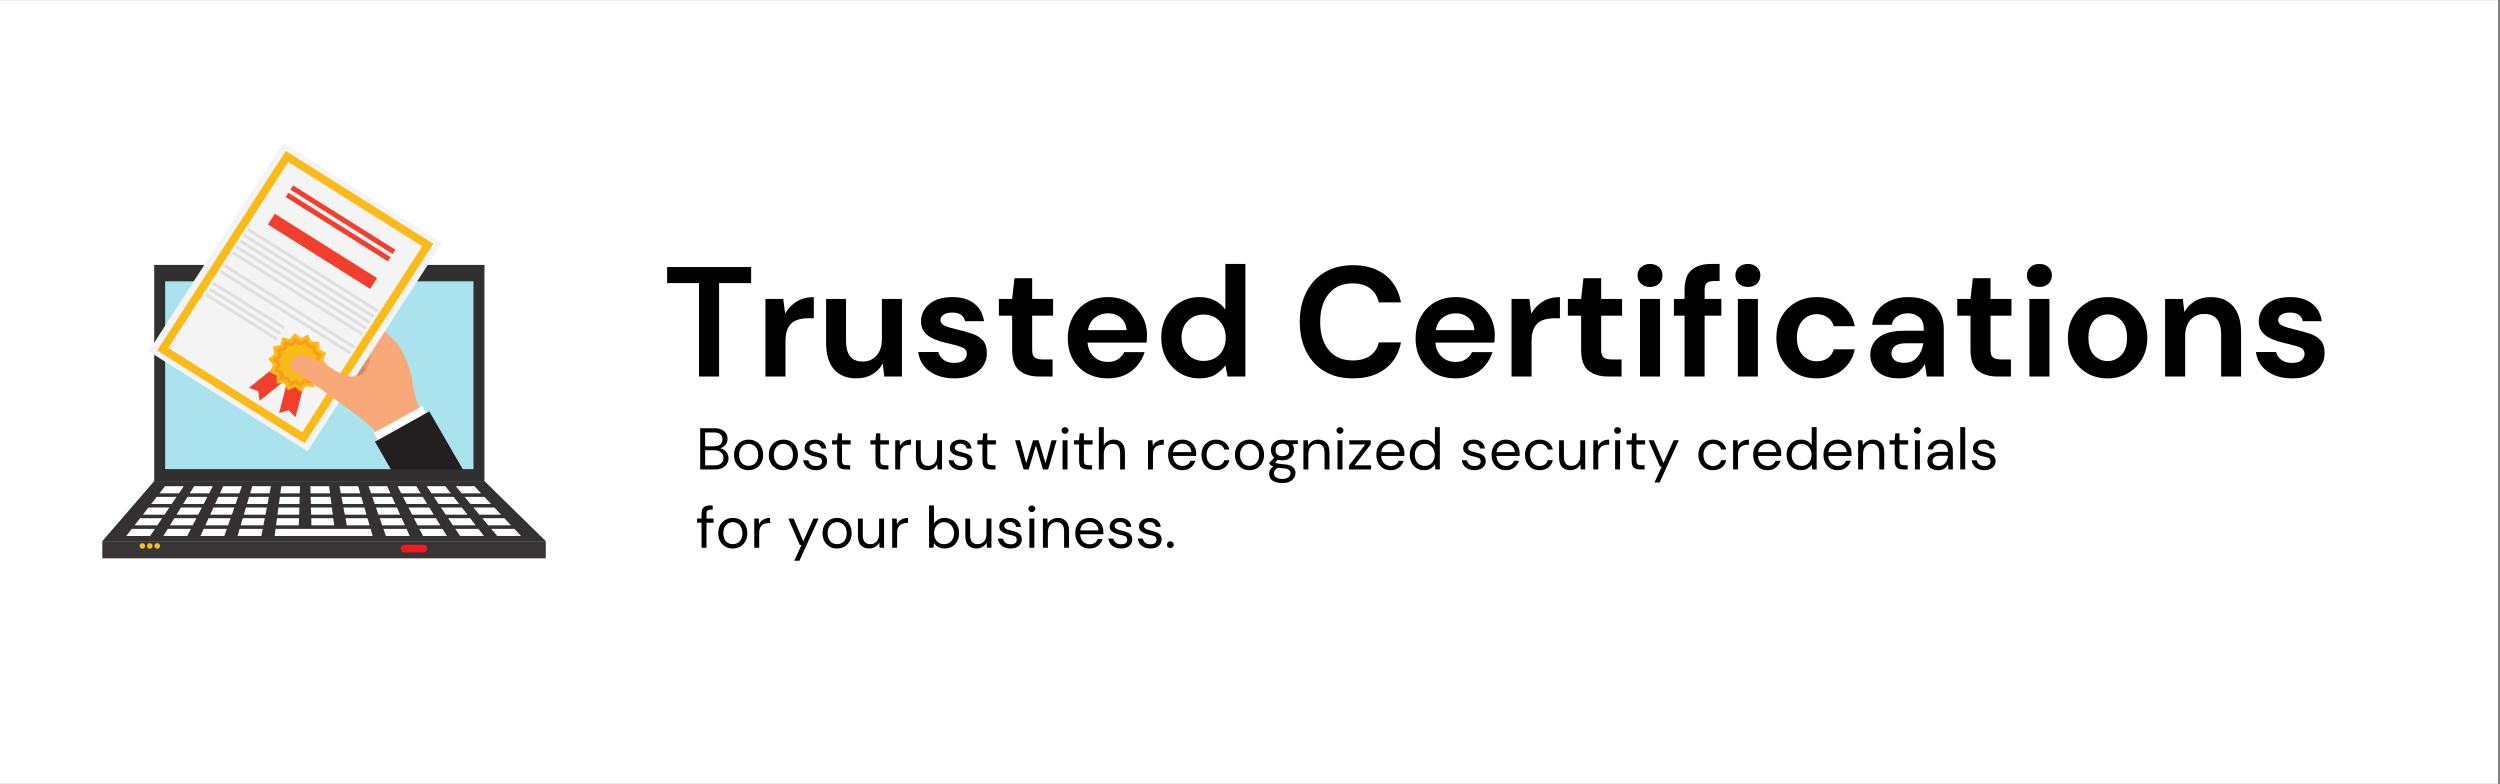 <svg xmlns="http://www.w3.org/2000/svg" xmlns:xlink="http://www.w3.org/1999/xlink" width="421" viewBox="0 0 315.75 99" height="132" preserveAspectRatio="xMidYMid meet"><rect x="0" y="0" width="315.75" height="99" fill="#808080" stroke="none"/><defs><g></g><clipPath id="d9d6ef88a9"><path d="M 0 0.039 L 315.5 0.039 L 315.5 98.961 L 0 98.961 Z M 0 0.039 " clip-rule="nonzero"></path></clipPath><clipPath id="d86bb4a859"><path d="M 12.824 60 L 69 60 L 69 69 L 12.824 69 Z M 12.824 60 " clip-rule="nonzero"></path></clipPath><clipPath id="2a0093e7bc"><path d="M 12.824 68 L 69 68 L 69 70.52 L 12.824 70.52 Z M 12.824 68 " clip-rule="nonzero"></path></clipPath><clipPath id="124ee39fb1"><path d="M 18 18.062 L 56 18.062 L 56 58 L 18 58 Z M 18 18.062 " clip-rule="nonzero"></path></clipPath></defs><g clip-path="url(#d9d6ef88a9)"><path fill="#ffffff" d="M 0 0.039 L 315.5 0.039 L 315.5 98.961 L 0 98.961 Z M 0 0.039 " fill-opacity="1" fill-rule="nonzero"></path><path fill="#ffffff" d="M 0 0.039 L 315.5 0.039 L 315.5 98.961 L 0 98.961 Z M 0 0.039 " fill-opacity="1" fill-rule="nonzero"></path></g><path fill="#322f30" d="M 19.477 60.758 L 61.188 60.758 L 61.188 33.457 L 19.477 33.457 Z M 19.477 60.758 " fill-opacity="1" fill-rule="nonzero"></path><path fill="#aae3ee" d="M 20.859 59.25 L 59.801 59.25 L 59.801 35.531 L 20.859 35.531 Z M 20.859 59.25 " fill-opacity="1" fill-rule="nonzero"></path><g clip-path="url(#d86bb4a859)"><path fill="#353132" d="M 61.188 60.758 L 19.477 60.758 L 12.922 68.348 L 68.934 68.348 L 61.188 60.758 " fill-opacity="1" fill-rule="nonzero"></path></g><path fill="#ffffff" d="M 22.602 62.305 L 20.148 62.305 L 20.848 61.406 L 23.207 61.406 L 22.602 62.305 " fill-opacity="1" fill-rule="nonzero"></path><path fill="#ffffff" d="M 26.418 62.305 L 23.961 62.305 L 24.52 61.406 L 26.879 61.406 L 26.418 62.305 " fill-opacity="1" fill-rule="nonzero"></path><path fill="#ffffff" d="M 30.23 62.305 L 27.777 62.305 L 28.188 61.406 L 30.547 61.406 L 30.23 62.305 " fill-opacity="1" fill-rule="nonzero"></path><path fill="#ffffff" d="M 34.047 62.305 L 31.594 62.305 L 31.859 61.406 L 34.219 61.406 L 34.047 62.305 " fill-opacity="1" fill-rule="nonzero"></path><path fill="#ffffff" d="M 37.863 62.305 L 35.41 62.305 L 35.531 61.406 L 37.891 61.406 L 37.863 62.305 " fill-opacity="1" fill-rule="nonzero"></path><path fill="#ffffff" d="M 41.68 62.305 L 39.227 62.305 L 39.203 61.406 L 41.562 61.406 L 41.68 62.305 " fill-opacity="1" fill-rule="nonzero"></path><path fill="#ffffff" d="M 45.496 62.305 L 43.043 62.305 L 42.875 61.406 L 45.234 61.406 L 45.496 62.305 " fill-opacity="1" fill-rule="nonzero"></path><path fill="#ffffff" d="M 49.312 62.305 L 46.859 62.305 L 46.543 61.406 L 48.902 61.406 L 49.312 62.305 " fill-opacity="1" fill-rule="nonzero"></path><path fill="#ffffff" d="M 53.129 62.305 L 50.676 62.305 L 50.215 61.406 L 52.574 61.406 L 53.129 62.305 " fill-opacity="1" fill-rule="nonzero"></path><path fill="#ffffff" d="M 56.941 62.305 L 54.488 62.305 L 53.887 61.406 L 56.246 61.406 L 56.941 62.305 " fill-opacity="1" fill-rule="nonzero"></path><path fill="#ffffff" d="M 60.758 62.305 L 58.305 62.305 L 57.559 61.406 L 59.918 61.406 L 60.758 62.305 " fill-opacity="1" fill-rule="nonzero"></path><path fill="#ffffff" d="M 21.691 63.652 L 19.098 63.652 L 19.797 62.754 L 22.297 62.754 L 21.691 63.652 " fill-opacity="1" fill-rule="nonzero"></path><path fill="#ffffff" d="M 25.723 63.652 L 23.129 63.652 L 23.684 62.754 L 26.184 62.754 L 25.723 63.652 " fill-opacity="1" fill-rule="nonzero"></path><path fill="#ffffff" d="M 29.758 63.652 L 27.164 63.652 L 27.574 62.754 L 30.074 62.754 L 29.758 63.652 " fill-opacity="1" fill-rule="nonzero"></path><path fill="#ffffff" d="M 33.789 63.652 L 31.195 63.652 L 31.461 62.754 L 33.961 62.754 L 33.789 63.652 " fill-opacity="1" fill-rule="nonzero"></path><path fill="#ffffff" d="M 37.824 63.652 L 35.23 63.652 L 35.352 62.754 L 37.848 62.754 L 37.824 63.652 " fill-opacity="1" fill-rule="nonzero"></path><path fill="#ffffff" d="M 41.855 63.652 L 39.262 63.652 L 39.238 62.754 L 41.738 62.754 L 41.855 63.652 " fill-opacity="1" fill-rule="nonzero"></path><path fill="#ffffff" d="M 45.891 63.652 L 43.297 63.652 L 43.129 62.754 L 45.625 62.754 L 45.891 63.652 " fill-opacity="1" fill-rule="nonzero"></path><path fill="#ffffff" d="M 49.922 63.652 L 47.328 63.652 L 47.016 62.754 L 49.516 62.754 L 49.922 63.652 " fill-opacity="1" fill-rule="nonzero"></path><path fill="#ffffff" d="M 53.953 63.652 L 51.363 63.652 L 50.902 62.754 L 53.402 62.754 L 53.953 63.652 " fill-opacity="1" fill-rule="nonzero"></path><path fill="#ffffff" d="M 57.988 63.652 L 55.395 63.652 L 54.793 62.754 L 57.293 62.754 L 57.988 63.652 " fill-opacity="1" fill-rule="nonzero"></path><path fill="#ffffff" d="M 62.02 63.652 L 59.43 63.652 L 58.68 62.754 L 61.18 62.754 L 62.02 63.652 " fill-opacity="1" fill-rule="nonzero"></path><path fill="#ffffff" d="M 20.777 65 L 18.047 65 L 18.746 64.102 L 21.387 64.102 L 20.777 65 " fill-opacity="1" fill-rule="nonzero"></path><path fill="#ffffff" d="M 25.027 65 L 22.297 65 L 22.852 64.102 L 25.492 64.102 L 25.027 65 " fill-opacity="1" fill-rule="nonzero"></path><path fill="#ffffff" d="M 29.281 65 L 26.547 65 L 26.957 64.102 L 29.598 64.102 L 29.281 65 " fill-opacity="1" fill-rule="nonzero"></path><path fill="#ffffff" d="M 33.531 65 L 30.797 65 L 31.062 64.102 L 33.703 64.102 L 33.531 65 " fill-opacity="1" fill-rule="nonzero"></path><path fill="#ffffff" d="M 37.781 65 L 35.047 65 L 35.168 64.102 L 37.809 64.102 L 37.781 65 " fill-opacity="1" fill-rule="nonzero"></path><path fill="#ffffff" d="M 42.031 65 L 39.297 65 L 39.273 64.102 L 41.914 64.102 L 42.031 65 " fill-opacity="1" fill-rule="nonzero"></path><path fill="#ffffff" d="M 46.281 65 L 43.547 65 L 43.379 64.102 L 46.02 64.102 L 46.281 65 " fill-opacity="1" fill-rule="nonzero"></path><path fill="#ffffff" d="M 50.531 65 L 47.797 65 L 47.488 64.102 L 50.125 64.102 L 50.531 65 " fill-opacity="1" fill-rule="nonzero"></path><path fill="#ffffff" d="M 54.781 65 L 52.051 65 L 51.59 64.102 L 54.23 64.102 L 54.781 65 " fill-opacity="1" fill-rule="nonzero"></path><path fill="#ffffff" d="M 59.031 65 L 56.301 65 L 55.695 64.102 L 58.336 64.102 L 59.031 65 " fill-opacity="1" fill-rule="nonzero"></path><path fill="#ffffff" d="M 63.281 65 L 60.551 65 L 59.801 64.102 L 62.441 64.102 L 63.281 65 " fill-opacity="1" fill-rule="nonzero"></path><path fill="#ffffff" d="M 19.867 66.348 L 16.996 66.348 L 17.695 65.449 L 20.477 65.449 L 19.867 66.348 " fill-opacity="1" fill-rule="nonzero"></path><path fill="#ffffff" d="M 24.336 66.348 L 21.465 66.348 L 22.02 65.449 L 24.797 65.449 L 24.336 66.348 " fill-opacity="1" fill-rule="nonzero"></path><path fill="#ffffff" d="M 28.805 66.348 L 25.934 66.348 L 26.344 65.449 L 29.121 65.449 L 28.805 66.348 " fill-opacity="1" fill-rule="nonzero"></path><path fill="#ffffff" d="M 33.27 66.348 L 30.398 66.348 L 30.664 65.449 L 33.445 65.449 L 33.27 66.348 " fill-opacity="1" fill-rule="nonzero"></path><path fill="#ffffff" d="M 37.738 66.348 L 34.867 66.348 L 34.988 65.449 L 37.766 65.449 L 37.738 66.348 " fill-opacity="1" fill-rule="nonzero"></path><path fill="#ffffff" d="M 42.207 66.348 L 39.336 66.348 L 39.309 65.449 L 42.09 65.449 L 42.207 66.348 " fill-opacity="1" fill-rule="nonzero"></path><path fill="#ffffff" d="M 46.676 66.348 L 43.801 66.348 L 43.633 65.449 L 46.414 65.449 L 46.676 66.348 " fill-opacity="1" fill-rule="nonzero"></path><path fill="#ffffff" d="M 51.141 66.348 L 48.27 66.348 L 47.957 65.449 L 50.734 65.449 L 51.141 66.348 " fill-opacity="1" fill-rule="nonzero"></path><path fill="#ffffff" d="M 55.609 66.348 L 52.738 66.348 L 52.277 65.449 L 55.059 65.449 L 55.609 66.348 " fill-opacity="1" fill-rule="nonzero"></path><path fill="#ffffff" d="M 60.078 66.348 L 57.203 66.348 L 56.602 65.449 L 59.379 65.449 L 60.078 66.348 " fill-opacity="1" fill-rule="nonzero"></path><path fill="#ffffff" d="M 64.543 66.348 L 61.672 66.348 L 60.926 65.449 L 63.703 65.449 L 64.543 66.348 " fill-opacity="1" fill-rule="nonzero"></path><path fill="#ffffff" d="M 18.957 67.695 L 15.945 67.695 L 16.648 66.797 L 19.566 66.797 L 18.957 67.695 " fill-opacity="1" fill-rule="nonzero"></path><path fill="#ffffff" d="M 23.645 67.695 L 20.633 67.695 L 21.188 66.797 L 24.105 66.797 L 23.645 67.695 " fill-opacity="1" fill-rule="nonzero"></path><path fill="#ffffff" d="M 28.328 67.695 L 25.316 67.695 L 25.727 66.797 L 28.645 66.797 L 28.328 67.695 " fill-opacity="1" fill-rule="nonzero"></path><path fill="#ffffff" d="M 33.012 67.695 L 30 67.695 L 30.266 66.797 L 33.184 66.797 L 33.012 67.695 " fill-opacity="1" fill-rule="nonzero"></path><path fill="#ffffff" d="M 51.75 67.695 L 48.742 67.695 L 48.426 66.797 L 51.344 66.797 L 51.75 67.695 " fill-opacity="1" fill-rule="nonzero"></path><path fill="#ffffff" d="M 56.438 67.695 L 53.426 67.695 L 52.965 66.797 L 55.883 66.797 L 56.438 67.695 " fill-opacity="1" fill-rule="nonzero"></path><path fill="#ffffff" d="M 61.121 67.695 L 58.109 67.695 L 57.508 66.797 L 60.426 66.797 L 61.121 67.695 " fill-opacity="1" fill-rule="nonzero"></path><path fill="#ffffff" d="M 65.805 67.695 L 62.793 67.695 L 62.047 66.797 L 64.965 66.797 L 65.805 67.695 " fill-opacity="1" fill-rule="nonzero"></path><path fill="#ffffff" d="M 47.066 67.695 L 34.688 67.695 L 34.805 66.797 L 46.805 66.797 L 47.066 67.695 " fill-opacity="1" fill-rule="nonzero"></path><g clip-path="url(#2a0093e7bc)"><path fill="#393536" d="M 68.934 70.516 L 12.922 70.516 L 12.922 68.348 L 68.934 68.348 L 68.934 70.516 " fill-opacity="1" fill-rule="nonzero"></path></g><path fill="#4e5152" d="M 40.855 34.508 C 40.855 34.793 40.621 35.027 40.332 35.027 C 40.043 35.027 39.805 34.793 39.805 34.508 C 39.805 34.223 40.043 33.988 40.332 33.988 C 40.621 33.988 40.855 34.223 40.855 34.508 " fill-opacity="1" fill-rule="nonzero"></path><path fill="#f5c116" d="M 18.332 68.953 C 18.332 69.145 18.176 69.301 17.98 69.301 C 17.785 69.301 17.629 69.145 17.629 68.953 C 17.629 68.762 17.785 68.605 17.98 68.605 C 18.176 68.605 18.332 68.762 18.332 68.953 " fill-opacity="1" fill-rule="nonzero"></path><path fill="#f5c116" d="M 19.273 68.953 C 19.273 69.145 19.113 69.301 18.922 69.301 C 18.727 69.301 18.57 69.145 18.57 68.953 C 18.57 68.762 18.727 68.605 18.922 68.605 C 19.113 68.605 19.273 68.762 19.273 68.953 " fill-opacity="1" fill-rule="nonzero"></path><path fill="#f5c116" d="M 20.211 68.953 C 20.211 69.145 20.055 69.301 19.859 69.301 C 19.664 69.301 19.508 69.145 19.508 68.953 C 19.508 68.762 19.664 68.605 19.859 68.605 C 20.055 68.605 20.211 68.762 20.211 68.953 " fill-opacity="1" fill-rule="nonzero"></path><path fill="#ed1c24" d="M 53.973 69.285 C 53.973 69.555 53.75 69.773 53.477 69.773 L 51.078 69.773 C 50.805 69.773 50.582 69.555 50.582 69.285 C 50.582 69.016 50.805 68.797 51.078 68.797 L 53.477 68.797 C 53.75 68.797 53.973 69.016 53.973 69.285 " fill-opacity="1" fill-rule="nonzero"></path><path fill="#d08d64" d="M 41.438 43.812 C 41.238 44.176 41.375 44.625 41.742 44.82 L 43.633 45.824 C 44 46.02 44.461 45.883 44.66 45.523 C 44.859 45.16 44.723 44.707 44.355 44.512 L 42.465 43.512 C 42.098 43.316 41.637 43.449 41.438 43.812 " fill-opacity="1" fill-rule="nonzero"></path><path fill="#d08d64" d="M 43.957 44.93 C 43.617 45.172 43.539 45.637 43.785 45.973 L 45.297 48.07 C 45.543 48.402 46.016 48.477 46.355 48.238 C 46.695 47.996 46.992 47.418 46.75 47.082 L 45.016 45.102 C 44.77 44.77 44.297 44.691 43.957 44.93 " fill-opacity="1" fill-rule="nonzero"></path><path fill="#d08d64" d="M 38.66 43.234 C 38.559 43.633 38.805 44.035 39.215 44.137 L 41.297 44.637 C 41.703 44.734 42.117 44.492 42.219 44.09 C 42.316 43.691 42.07 43.289 41.664 43.191 L 39.578 42.688 C 39.172 42.59 38.762 42.836 38.66 43.234 " fill-opacity="1" fill-rule="nonzero"></path><path fill="#dd966b" d="M 40.789 42.082 C 40.605 42.523 40.82 43.027 41.27 43.203 L 43.57 44.121 C 44.02 44.301 44.531 44.09 44.715 43.648 C 44.895 43.207 44.684 42.703 44.234 42.527 L 41.934 41.609 C 41.484 41.43 40.973 41.641 40.789 42.082 " fill-opacity="1" fill-rule="nonzero"></path><path fill="#dd966b" d="M 43.879 43.133 C 43.535 43.469 43.535 44.016 43.879 44.352 L 46.008 46.461 C 46.348 46.797 46.902 46.797 47.246 46.461 C 47.59 46.125 47.59 45.578 47.246 45.242 L 45.117 43.129 C 44.773 42.793 44.219 42.793 43.879 43.133 " fill-opacity="1" fill-rule="nonzero"></path><path fill="#dd966b" d="M 37.387 41.988 C 37.344 42.461 37.703 42.879 38.188 42.914 L 40.664 43.102 C 41.145 43.137 41.566 42.781 41.609 42.309 C 41.648 41.836 41.285 41.418 40.805 41.383 L 38.328 41.195 C 37.844 41.16 37.422 41.512 37.387 41.988 " fill-opacity="1" fill-rule="nonzero"></path><path fill="#ea9f71" d="M 40.719 40.527 C 40.543 41.027 40.812 41.578 41.32 41.75 L 43.945 42.637 C 44.453 42.809 45.012 42.543 45.188 42.043 C 45.367 41.539 45.098 40.992 44.586 40.816 L 41.965 39.93 C 41.453 39.758 40.895 40.023 40.719 40.527 " fill-opacity="1" fill-rule="nonzero"></path><path fill="#ea9f71" d="M 44.309 41.641 C 43.926 42.016 43.926 42.625 44.305 43 L 46.684 45.359 C 47.066 45.734 47.684 45.734 48.066 45.355 C 48.449 44.98 48.449 44.371 48.07 43.996 L 45.691 41.637 C 45.309 41.262 44.691 41.262 44.309 41.641 " fill-opacity="1" fill-rule="nonzero"></path><path fill="#ea9f71" d="M 37.055 40.363 C 37.012 40.895 37.414 41.355 37.953 41.398 L 40.719 41.605 C 41.258 41.648 41.73 41.25 41.773 40.723 C 41.816 40.191 41.414 39.73 40.875 39.688 L 38.109 39.48 C 37.57 39.438 37.102 39.832 37.055 40.363 " fill-opacity="1" fill-rule="nonzero"></path><path fill="#f9a979" d="M 53.551 52.762 L 53.664 53.113 L 48.254 55.484 C 48.031 55.195 47.645 54.719 47.133 54.156 C 46.293 53.238 44.43 51.941 43.266 51.121 C 42.102 50.305 40.555 49.16 40.555 49.16 C 40.008 48.84 38.793 47.926 38.793 47.926 C 37.293 46.852 36.648 46.852 36.652 46.277 C 36.652 45.441 37.438 44.602 38.504 44.922 C 39.57 45.246 40.68 45.695 42.062 46.625 C 43.277 47.441 44.293 47.82 45.645 47.344 C 46.125 47.117 47.496 44.914 46.473 43.75 C 45.348 42.473 44.859 41.93 44.859 41.93 C 44.859 41.93 44.09 40.969 43.242 40.684 C 42.395 40.395 41.703 40.098 41.703 40.098 L 39.629 39.793 C 38.266 39.691 37.625 39.562 37.727 38.586 C 37.828 37.609 38.641 37.586 38.641 37.586 C 38.641 37.586 40.906 37.746 42.188 37.926 C 43.469 38.102 45.418 39.02 45.418 39.02 C 45.984 39.344 46.434 39.816 47.09 40.449 C 48.117 41.438 49.234 42.312 50.207 43.445 C 51.004 44.379 52 46.941 52.156 48.617 C 52.312 50.289 53.551 52.762 53.551 52.762 " fill-opacity="1" fill-rule="nonzero"></path><g clip-path="url(#124ee39fb1)"><path fill="#f4f4f4" d="M 38.84 57.004 L 18.77 44.371 L 35.742 18.055 L 55.812 30.688 L 38.84 57.004 " fill-opacity="1" fill-rule="nonzero"></path></g><path fill="#fabb18" d="M 38.328 55.293 L 38.602 54.871 L 21.25 43.953 L 36.406 20.457 L 53.328 31.105 L 37.898 55.023 L 38.328 55.293 L 38.602 54.871 L 38.328 55.293 L 38.754 55.562 L 54.73 30.797 L 36.098 19.074 L 19.852 44.262 L 38.48 55.984 L 38.754 55.562 L 38.328 55.293 " fill-opacity="1" fill-rule="nonzero"></path><path fill="#f0402d" d="M 32.789 50.625 L 32.613 49.398 L 31.438 48.984 L 36.102 45.223 L 37.457 46.863 L 32.789 50.625 " fill-opacity="1" fill-rule="nonzero"></path><path fill="#f0402d" d="M 35.25 52.172 L 36.449 51.812 L 37.328 52.691 L 38.805 46.922 L 36.73 46.402 L 35.25 52.172 " fill-opacity="1" fill-rule="nonzero"></path><path fill="#fabb18" d="M 40.832 47.793 L 39.859 48.008 L 39.633 48.965 L 38.664 48.738 L 38.039 49.504 L 37.266 48.887 L 36.367 49.309 L 35.941 48.418 L 34.945 48.414 L 34.953 47.43 L 34.059 47 L 34.496 46.117 L 33.883 45.344 L 34.66 44.738 L 34.449 43.777 L 35.418 43.566 L 35.645 42.609 L 36.613 42.832 L 37.238 42.07 L 38.012 42.688 L 38.914 42.266 L 39.336 43.152 L 40.332 43.16 L 40.328 44.141 L 41.219 44.574 L 40.781 45.457 L 41.398 46.227 L 40.617 46.836 L 40.832 47.793 " fill-opacity="1" fill-rule="nonzero"></path><path fill="#f89e1b" d="M 40.332 47.48 L 39.512 47.66 L 39.32 48.469 L 38.504 48.277 L 37.977 48.922 L 37.324 48.402 L 36.566 48.758 L 36.207 48.008 L 35.367 48.004 L 35.371 47.176 L 34.621 46.809 L 34.988 46.066 L 34.469 45.414 L 35.129 44.902 L 34.945 44.09 L 35.766 43.91 L 35.957 43.105 L 36.773 43.293 L 37.301 42.648 L 37.953 43.168 L 38.711 42.816 L 39.074 43.566 L 39.91 43.57 L 39.906 44.398 L 40.66 44.762 L 40.293 45.508 L 40.809 46.16 L 40.152 46.672 L 40.332 47.48 " fill-opacity="1" fill-rule="nonzero"></path><path fill="#fabb18" d="M 39.852 47.18 L 39.18 47.328 L 39.023 47.992 L 38.352 47.836 L 37.918 48.363 L 37.379 47.938 L 36.758 48.227 L 36.461 47.613 L 35.773 47.609 L 35.773 46.926 L 35.156 46.629 L 35.461 46.016 L 35.031 45.48 L 35.574 45.059 L 35.426 44.395 L 36.098 44.246 L 36.258 43.582 L 36.93 43.738 L 37.363 43.211 L 37.898 43.637 L 38.523 43.344 L 38.816 43.961 L 39.508 43.965 L 39.504 44.645 L 40.121 44.945 L 39.82 45.559 L 40.246 46.094 L 39.703 46.516 L 39.852 47.18 " fill-opacity="1" fill-rule="nonzero"></path><path fill="#dfdfdf" d="M 47.578 39.426 L 31.203 29.121 L 31.414 28.793 L 47.789 39.102 L 47.578 39.426 " fill-opacity="1" fill-rule="nonzero"></path><path fill="#dfdfdf" d="M 47.102 40.164 L 30.727 29.859 L 30.938 29.531 L 47.312 39.84 L 47.102 40.164 " fill-opacity="1" fill-rule="nonzero"></path><path fill="#dfdfdf" d="M 46.625 40.902 L 30.25 30.598 L 30.461 30.273 L 46.836 40.578 L 46.625 40.902 " fill-opacity="1" fill-rule="nonzero"></path><path fill="#dfdfdf" d="M 46.148 41.641 L 29.773 31.336 L 29.984 31.012 L 46.359 41.316 L 46.148 41.641 " fill-opacity="1" fill-rule="nonzero"></path><path fill="#dfdfdf" d="M 45.672 42.379 L 29.297 32.074 L 29.508 31.75 L 45.883 42.055 L 45.672 42.379 " fill-opacity="1" fill-rule="nonzero"></path><path fill="#dfdfdf" d="M 44.621 44.012 L 28.246 33.703 L 28.457 33.379 L 44.832 43.684 L 44.621 44.012 " fill-opacity="1" fill-rule="nonzero"></path><path fill="#dfdfdf" d="M 44.145 44.75 L 27.77 34.445 L 27.98 34.117 L 44.355 44.422 L 44.145 44.75 " fill-opacity="1" fill-rule="nonzero"></path><path fill="#dfdfdf" d="M 35.746 41.543 L 26.816 35.922 L 27.027 35.598 L 35.957 41.215 L 35.746 41.543 " fill-opacity="1" fill-rule="nonzero"></path><path fill="#dfdfdf" d="M 35.27 42.281 L 26.34 36.66 L 26.551 36.332 L 35.48 41.953 L 35.27 42.281 " fill-opacity="1" fill-rule="nonzero"></path><path fill="#dfdfdf" d="M 34.828 42.969 L 25.898 37.348 L 26.105 37.02 L 35.035 42.641 L 34.828 42.969 " fill-opacity="1" fill-rule="nonzero"></path><path fill="#f0402d" d="M 46.75 36.484 L 33.836 28.355 L 34.711 26.996 L 47.629 35.125 L 46.75 36.484 " fill-opacity="1" fill-rule="nonzero"></path><path fill="#f0402d" d="M 48.988 33.012 L 36.074 24.883 L 36.422 24.348 L 49.336 32.477 L 48.988 33.012 " fill-opacity="1" fill-rule="nonzero"></path><path fill="#f0402d" d="M 49.59 32.082 L 36.676 23.953 L 37.02 23.418 L 49.938 31.547 L 49.59 32.082 " fill-opacity="1" fill-rule="nonzero"></path><path fill="#f9a979" d="M 53.664 53.113 L 48.254 55.484 C 48.031 55.195 47.645 54.719 47.133 54.156 C 46.293 53.238 44.43 51.941 43.266 51.121 C 42.102 50.305 40.555 49.16 40.555 49.16 C 40.008 48.84 38.793 47.926 38.793 47.926 C 37.293 46.852 36.648 46.852 36.652 46.277 C 36.652 45.441 37.438 44.602 38.504 44.922 C 39.57 45.246 40.68 45.695 42.062 46.625 C 43.137 47.344 44.055 47.723 45.184 47.477 L 52.734 50.82 C 53.086 51.879 53.551 52.762 53.551 52.762 L 53.664 53.113 " fill-opacity="1" fill-rule="nonzero"></path><path fill="#ffffff" d="M 54.582 53.441 L 48.457 56.855 L 47.215 54.684 L 53.34 51.27 L 54.582 53.441 " fill-opacity="1" fill-rule="nonzero"></path><path fill="#231f20" d="M 58.488 59.336 L 54.223 51.957 L 47.355 55.785 L 49.402 59.336 L 58.488 59.336 " fill-opacity="1" fill-rule="nonzero"></path><g fill="#000000" fill-opacity="1"><g transform="translate(83.727, 47.555)"><g><path d="M 4.562 0 L 4.562 -11.797 L 0.531 -11.797 L 0.531 -13.828 L 11.141 -13.828 L 11.141 -11.797 L 7.094 -11.797 L 7.094 0 Z M 4.562 0 "></path></g></g></g><g fill="#000000" fill-opacity="1"><g transform="translate(95.395, 47.555)"><g><path d="M 1.281 0 L 1.281 -9.797 L 3.531 -9.797 L 3.766 -7.953 C 4.129 -8.586 4.613 -9.094 5.219 -9.469 C 5.832 -9.844 6.555 -10.031 7.391 -10.031 L 7.391 -7.359 L 6.672 -7.359 C 6.117 -7.359 5.625 -7.273 5.188 -7.109 C 4.758 -6.941 4.422 -6.645 4.172 -6.219 C 3.93 -5.801 3.812 -5.219 3.812 -4.469 L 3.812 0 Z M 1.281 0 "></path></g></g></g><g fill="#000000" fill-opacity="1"><g transform="translate(103.213, 47.555)"><g><path d="M 4.953 0.234 C 3.734 0.234 2.789 -0.145 2.125 -0.906 C 1.457 -1.664 1.125 -2.785 1.125 -4.266 L 1.125 -9.797 L 3.641 -9.797 L 3.641 -4.5 C 3.641 -3.656 3.805 -3.008 4.141 -2.562 C 4.484 -2.113 5.023 -1.891 5.766 -1.891 C 6.461 -1.891 7.035 -2.141 7.484 -2.641 C 7.941 -3.141 8.172 -3.836 8.172 -4.734 L 8.172 -9.797 L 10.703 -9.797 L 10.703 0 L 8.469 0 L 8.281 -1.656 C 7.977 -1.082 7.539 -0.625 6.969 -0.281 C 6.395 0.062 5.723 0.234 4.953 0.234 Z M 4.953 0.234 "></path></g></g></g><g fill="#000000" fill-opacity="1"><g transform="translate(115.217, 47.555)"><g><path d="M 5.328 0.234 C 4.461 0.234 3.695 0.094 3.031 -0.188 C 2.375 -0.469 1.848 -0.859 1.453 -1.359 C 1.066 -1.859 0.832 -2.438 0.75 -3.094 L 3.297 -3.094 C 3.379 -2.719 3.594 -2.395 3.938 -2.125 C 4.289 -1.852 4.742 -1.719 5.297 -1.719 C 5.848 -1.719 6.25 -1.828 6.5 -2.047 C 6.758 -2.273 6.891 -2.535 6.891 -2.828 C 6.891 -3.242 6.703 -3.523 6.328 -3.672 C 5.961 -3.828 5.453 -3.977 4.797 -4.125 C 4.379 -4.219 3.953 -4.328 3.516 -4.453 C 3.078 -4.586 2.676 -4.754 2.312 -4.953 C 1.957 -5.16 1.664 -5.426 1.438 -5.75 C 1.219 -6.07 1.109 -6.473 1.109 -6.953 C 1.109 -7.816 1.453 -8.547 2.141 -9.141 C 2.836 -9.734 3.812 -10.031 5.062 -10.031 C 6.219 -10.031 7.141 -9.758 7.828 -9.219 C 8.523 -8.676 8.938 -7.93 9.062 -6.984 L 6.672 -6.984 C 6.523 -7.711 5.977 -8.078 5.031 -8.078 C 4.562 -8.078 4.195 -7.984 3.938 -7.797 C 3.688 -7.617 3.562 -7.391 3.562 -7.109 C 3.562 -6.816 3.75 -6.582 4.125 -6.406 C 4.508 -6.238 5.02 -6.082 5.656 -5.938 C 6.332 -5.781 6.957 -5.609 7.531 -5.422 C 8.102 -5.234 8.562 -4.953 8.906 -4.578 C 9.25 -4.203 9.422 -3.664 9.422 -2.969 C 9.43 -2.352 9.27 -1.801 8.938 -1.312 C 8.613 -0.832 8.141 -0.453 7.516 -0.172 C 6.898 0.098 6.172 0.234 5.328 0.234 Z M 5.328 0.234 "></path></g></g></g><g fill="#000000" fill-opacity="1"><g transform="translate(125.582, 47.555)"><g><path d="M 5.656 0 C 4.625 0 3.797 -0.25 3.172 -0.75 C 2.555 -1.25 2.25 -2.141 2.25 -3.422 L 2.25 -7.688 L 0.578 -7.688 L 0.578 -9.797 L 2.25 -9.797 L 2.547 -12.422 L 4.781 -12.422 L 4.781 -9.797 L 7.422 -9.797 L 7.422 -7.688 L 4.781 -7.688 L 4.781 -3.391 C 4.781 -2.922 4.879 -2.598 5.078 -2.422 C 5.285 -2.242 5.641 -2.156 6.141 -2.156 L 7.359 -2.156 L 7.359 0 Z M 5.656 0 "></path></g></g></g><g fill="#000000" fill-opacity="1"><g transform="translate(133.894, 47.555)"><g><path d="M 6.047 0.234 C 5.055 0.234 4.176 0.023 3.406 -0.391 C 2.645 -0.816 2.047 -1.41 1.609 -2.172 C 1.18 -2.93 0.969 -3.812 0.969 -4.812 C 0.969 -5.832 1.18 -6.734 1.609 -7.516 C 2.035 -8.305 2.625 -8.922 3.375 -9.359 C 4.133 -9.805 5.031 -10.031 6.062 -10.031 C 7.02 -10.031 7.867 -9.816 8.609 -9.391 C 9.348 -8.973 9.926 -8.398 10.344 -7.672 C 10.758 -6.941 10.969 -6.129 10.969 -5.234 C 10.969 -5.086 10.961 -4.938 10.953 -4.781 C 10.941 -4.625 10.93 -4.457 10.922 -4.281 L 3.469 -4.281 C 3.531 -3.52 3.801 -2.922 4.281 -2.484 C 4.758 -2.055 5.344 -1.844 6.031 -1.844 C 6.539 -1.844 6.969 -1.957 7.312 -2.188 C 7.664 -2.414 7.926 -2.711 8.094 -3.078 L 10.672 -3.078 C 10.484 -2.461 10.176 -1.898 9.75 -1.391 C 9.32 -0.879 8.797 -0.477 8.172 -0.188 C 7.547 0.094 6.836 0.234 6.047 0.234 Z M 6.062 -7.984 C 5.445 -7.984 4.898 -7.805 4.422 -7.453 C 3.953 -7.109 3.648 -6.578 3.516 -5.859 L 8.391 -5.859 C 8.348 -6.504 8.109 -7.02 7.672 -7.406 C 7.242 -7.789 6.707 -7.984 6.062 -7.984 Z M 6.062 -7.984 "></path></g></g></g><g fill="#000000" fill-opacity="1"><g transform="translate(145.7, 47.555)"><g><path d="M 5.781 0.234 C 4.863 0.234 4.039 0.008 3.312 -0.438 C 2.594 -0.883 2.02 -1.492 1.594 -2.266 C 1.176 -3.047 0.969 -3.93 0.969 -4.922 C 0.969 -5.91 1.176 -6.785 1.594 -7.547 C 2.02 -8.316 2.594 -8.922 3.312 -9.359 C 4.039 -9.805 4.863 -10.031 5.781 -10.031 C 6.52 -10.031 7.164 -9.891 7.719 -9.609 C 8.27 -9.336 8.719 -8.953 9.062 -8.453 L 9.062 -14.219 L 11.594 -14.219 L 11.594 0 L 9.344 0 L 9.062 -1.406 C 8.75 -0.969 8.332 -0.582 7.812 -0.25 C 7.289 0.07 6.613 0.234 5.781 0.234 Z M 6.312 -1.969 C 7.133 -1.969 7.805 -2.238 8.328 -2.781 C 8.848 -3.332 9.109 -4.035 9.109 -4.891 C 9.109 -5.754 8.848 -6.457 8.328 -7 C 7.805 -7.551 7.133 -7.828 6.312 -7.828 C 5.508 -7.828 4.844 -7.555 4.312 -7.016 C 3.789 -6.473 3.531 -5.773 3.531 -4.922 C 3.531 -4.066 3.789 -3.359 4.312 -2.797 C 4.844 -2.242 5.508 -1.969 6.312 -1.969 Z M 6.312 -1.969 "></path></g></g></g><g fill="#000000" fill-opacity="1"><g transform="translate(158.572, 47.555)"><g></g></g></g><g fill="#000000" fill-opacity="1"><g transform="translate(163.271, 47.555)"><g><path d="M 7.609 0.234 C 6.211 0.234 5.016 -0.062 4.016 -0.656 C 3.016 -1.258 2.242 -2.098 1.703 -3.172 C 1.16 -4.242 0.891 -5.484 0.891 -6.891 C 0.891 -8.297 1.16 -9.539 1.703 -10.625 C 2.242 -11.707 3.016 -12.551 4.016 -13.156 C 5.016 -13.758 6.211 -14.062 7.609 -14.062 C 9.266 -14.062 10.617 -13.648 11.672 -12.828 C 12.734 -12.004 13.398 -10.848 13.672 -9.359 L 10.875 -9.359 C 10.707 -10.109 10.344 -10.695 9.781 -11.125 C 9.227 -11.551 8.488 -11.766 7.562 -11.766 C 6.289 -11.766 5.289 -11.328 4.562 -10.453 C 3.832 -9.586 3.469 -8.398 3.469 -6.891 C 3.469 -5.379 3.832 -4.191 4.562 -3.328 C 5.289 -2.461 6.289 -2.031 7.562 -2.031 C 8.488 -2.031 9.227 -2.227 9.781 -2.625 C 10.344 -3.031 10.707 -3.594 10.875 -4.312 L 13.672 -4.312 C 13.398 -2.883 12.734 -1.77 11.672 -0.969 C 10.617 -0.164 9.266 0.234 7.609 0.234 Z M 7.609 0.234 "></path></g></g></g><g fill="#000000" fill-opacity="1"><g transform="translate(177.821, 47.555)"><g><path d="M 6.047 0.234 C 5.055 0.234 4.176 0.023 3.406 -0.391 C 2.645 -0.816 2.047 -1.41 1.609 -2.172 C 1.18 -2.93 0.969 -3.812 0.969 -4.812 C 0.969 -5.832 1.18 -6.734 1.609 -7.516 C 2.035 -8.305 2.625 -8.922 3.375 -9.359 C 4.133 -9.805 5.031 -10.031 6.062 -10.031 C 7.02 -10.031 7.867 -9.816 8.609 -9.391 C 9.348 -8.973 9.926 -8.398 10.344 -7.672 C 10.758 -6.941 10.969 -6.129 10.969 -5.234 C 10.969 -5.086 10.961 -4.938 10.953 -4.781 C 10.941 -4.625 10.93 -4.457 10.922 -4.281 L 3.469 -4.281 C 3.531 -3.52 3.801 -2.922 4.281 -2.484 C 4.758 -2.055 5.344 -1.844 6.031 -1.844 C 6.539 -1.844 6.969 -1.957 7.312 -2.188 C 7.664 -2.414 7.926 -2.711 8.094 -3.078 L 10.672 -3.078 C 10.484 -2.461 10.176 -1.898 9.75 -1.391 C 9.32 -0.879 8.797 -0.477 8.172 -0.188 C 7.547 0.094 6.836 0.234 6.047 0.234 Z M 6.062 -7.984 C 5.445 -7.984 4.898 -7.805 4.422 -7.453 C 3.953 -7.109 3.648 -6.578 3.516 -5.859 L 8.391 -5.859 C 8.348 -6.504 8.109 -7.02 7.672 -7.406 C 7.242 -7.789 6.707 -7.984 6.062 -7.984 Z M 6.062 -7.984 "></path></g></g></g><g fill="#000000" fill-opacity="1"><g transform="translate(189.627, 47.555)"><g><path d="M 1.281 0 L 1.281 -9.797 L 3.531 -9.797 L 3.766 -7.953 C 4.129 -8.586 4.613 -9.094 5.219 -9.469 C 5.832 -9.844 6.555 -10.031 7.391 -10.031 L 7.391 -7.359 L 6.672 -7.359 C 6.117 -7.359 5.625 -7.273 5.188 -7.109 C 4.758 -6.941 4.422 -6.645 4.172 -6.219 C 3.93 -5.801 3.812 -5.219 3.812 -4.469 L 3.812 0 Z M 1.281 0 "></path></g></g></g><g fill="#000000" fill-opacity="1"><g transform="translate(197.445, 47.555)"><g><path d="M 5.656 0 C 4.625 0 3.797 -0.25 3.172 -0.75 C 2.555 -1.25 2.25 -2.141 2.25 -3.422 L 2.25 -7.688 L 0.578 -7.688 L 0.578 -9.797 L 2.25 -9.797 L 2.547 -12.422 L 4.781 -12.422 L 4.781 -9.797 L 7.422 -9.797 L 7.422 -7.688 L 4.781 -7.688 L 4.781 -3.391 C 4.781 -2.922 4.879 -2.598 5.078 -2.422 C 5.285 -2.242 5.641 -2.156 6.141 -2.156 L 7.359 -2.156 L 7.359 0 Z M 5.656 0 "></path></g></g></g><g fill="#000000" fill-opacity="1"><g transform="translate(205.757, 47.555)"><g><path d="M 2.641 -11.312 C 2.18 -11.312 1.801 -11.445 1.5 -11.719 C 1.207 -12 1.062 -12.352 1.062 -12.781 C 1.062 -13.195 1.207 -13.539 1.5 -13.812 C 1.801 -14.082 2.18 -14.219 2.641 -14.219 C 3.109 -14.219 3.488 -14.082 3.781 -13.812 C 4.07 -13.539 4.219 -13.195 4.219 -12.781 C 4.219 -12.352 4.07 -12 3.781 -11.719 C 3.488 -11.445 3.109 -11.312 2.641 -11.312 Z M 1.375 0 L 1.375 -9.797 L 3.906 -9.797 L 3.906 0 Z M 1.375 0 "></path></g></g></g><g fill="#000000" fill-opacity="1"><g transform="translate(211.028, 47.555)"><g><path d="M 1.734 0 L 1.734 -7.688 L 0.391 -7.688 L 0.391 -9.797 L 1.734 -9.797 L 1.734 -10.938 C 1.734 -12.125 2.031 -12.969 2.625 -13.469 C 3.227 -13.969 4.047 -14.219 5.078 -14.219 L 6.156 -14.219 L 6.156 -12.062 L 5.469 -12.062 C 5.031 -12.062 4.719 -11.973 4.531 -11.797 C 4.352 -11.629 4.266 -11.344 4.266 -10.938 L 4.266 -9.797 L 6.375 -9.797 L 6.375 -7.688 L 4.266 -7.688 L 4.266 0 Z M 1.734 0 "></path></g></g></g><g fill="#000000" fill-opacity="1"><g transform="translate(218.116, 47.555)"><g><path d="M 2.641 -11.312 C 2.18 -11.312 1.801 -11.445 1.5 -11.719 C 1.207 -12 1.062 -12.352 1.062 -12.781 C 1.062 -13.195 1.207 -13.539 1.5 -13.812 C 1.801 -14.082 2.18 -14.219 2.641 -14.219 C 3.109 -14.219 3.488 -14.082 3.781 -13.812 C 4.07 -13.539 4.219 -13.195 4.219 -12.781 C 4.219 -12.352 4.07 -12 3.781 -11.719 C 3.488 -11.445 3.109 -11.312 2.641 -11.312 Z M 1.375 0 L 1.375 -9.797 L 3.906 -9.797 L 3.906 0 Z M 1.375 0 "></path></g></g></g><g fill="#000000" fill-opacity="1"><g transform="translate(223.387, 47.555)"><g><path d="M 6.078 0.234 C 5.078 0.234 4.195 0.02 3.438 -0.406 C 2.676 -0.844 2.07 -1.445 1.625 -2.219 C 1.188 -3 0.969 -3.891 0.969 -4.891 C 0.969 -5.898 1.188 -6.789 1.625 -7.562 C 2.07 -8.344 2.676 -8.945 3.438 -9.375 C 4.195 -9.812 5.078 -10.031 6.078 -10.031 C 7.328 -10.031 8.379 -9.703 9.234 -9.047 C 10.098 -8.398 10.645 -7.504 10.875 -6.359 L 8.219 -6.359 C 8.082 -6.836 7.82 -7.207 7.438 -7.469 C 7.051 -7.738 6.594 -7.875 6.062 -7.875 C 5.363 -7.875 4.77 -7.609 4.281 -7.078 C 3.801 -6.555 3.562 -5.828 3.562 -4.891 C 3.562 -3.961 3.801 -3.234 4.281 -2.703 C 4.77 -2.18 5.363 -1.922 6.062 -1.922 C 6.594 -1.922 7.051 -2.051 7.438 -2.312 C 7.82 -2.57 8.082 -2.945 8.219 -3.438 L 10.875 -3.438 C 10.645 -2.332 10.098 -1.441 9.234 -0.766 C 8.379 -0.098 7.328 0.234 6.078 0.234 Z M 6.078 0.234 "></path></g></g></g><g fill="#000000" fill-opacity="1"><g transform="translate(235.233, 47.555)"><g><path d="M 4.656 0.234 C 3.812 0.234 3.117 0.098 2.578 -0.172 C 2.047 -0.441 1.645 -0.801 1.375 -1.25 C 1.113 -1.695 0.984 -2.188 0.984 -2.719 C 0.984 -3.633 1.336 -4.375 2.047 -4.938 C 2.766 -5.5 3.832 -5.781 5.25 -5.781 L 7.734 -5.781 L 7.734 -6.031 C 7.734 -6.695 7.539 -7.188 7.156 -7.5 C 6.781 -7.82 6.312 -7.984 5.75 -7.984 C 5.238 -7.984 4.789 -7.859 4.406 -7.609 C 4.02 -7.367 3.781 -7.008 3.688 -6.531 L 1.219 -6.531 C 1.289 -7.25 1.531 -7.867 1.938 -8.391 C 2.352 -8.922 2.891 -9.328 3.547 -9.609 C 4.211 -9.891 4.953 -10.031 5.766 -10.031 C 7.16 -10.031 8.258 -9.68 9.062 -8.984 C 9.863 -8.285 10.266 -7.301 10.266 -6.031 L 10.266 0 L 8.125 0 L 7.875 -1.578 C 7.594 -1.055 7.191 -0.625 6.672 -0.281 C 6.148 0.062 5.477 0.234 4.656 0.234 Z M 5.234 -1.734 C 5.953 -1.734 6.516 -1.969 6.922 -2.438 C 7.328 -2.914 7.582 -3.504 7.688 -4.203 L 5.531 -4.203 C 4.852 -4.203 4.367 -4.078 4.078 -3.828 C 3.797 -3.586 3.656 -3.289 3.656 -2.938 C 3.656 -2.562 3.797 -2.266 4.078 -2.047 C 4.367 -1.836 4.754 -1.734 5.234 -1.734 Z M 5.234 -1.734 "></path></g></g></g><g fill="#000000" fill-opacity="1"><g transform="translate(246.624, 47.555)"><g><path d="M 5.656 0 C 4.625 0 3.797 -0.25 3.172 -0.75 C 2.555 -1.25 2.25 -2.141 2.25 -3.422 L 2.25 -7.688 L 0.578 -7.688 L 0.578 -9.797 L 2.25 -9.797 L 2.547 -12.422 L 4.781 -12.422 L 4.781 -9.797 L 7.422 -9.797 L 7.422 -7.688 L 4.781 -7.688 L 4.781 -3.391 C 4.781 -2.922 4.879 -2.598 5.078 -2.422 C 5.285 -2.242 5.641 -2.156 6.141 -2.156 L 7.359 -2.156 L 7.359 0 Z M 5.656 0 "></path></g></g></g><g fill="#000000" fill-opacity="1"><g transform="translate(254.936, 47.555)"><g><path d="M 2.641 -11.312 C 2.18 -11.312 1.801 -11.445 1.5 -11.719 C 1.207 -12 1.062 -12.352 1.062 -12.781 C 1.062 -13.195 1.207 -13.539 1.5 -13.812 C 1.801 -14.082 2.18 -14.219 2.641 -14.219 C 3.109 -14.219 3.488 -14.082 3.781 -13.812 C 4.07 -13.539 4.219 -13.195 4.219 -12.781 C 4.219 -12.352 4.07 -12 3.781 -11.719 C 3.488 -11.445 3.109 -11.312 2.641 -11.312 Z M 1.375 0 L 1.375 -9.797 L 3.906 -9.797 L 3.906 0 Z M 1.375 0 "></path></g></g></g><g fill="#000000" fill-opacity="1"><g transform="translate(260.207, 47.555)"><g><path d="M 5.984 0.234 C 5.035 0.234 4.18 0.02 3.422 -0.406 C 2.672 -0.844 2.07 -1.445 1.625 -2.219 C 1.188 -2.988 0.969 -3.879 0.969 -4.891 C 0.969 -5.91 1.191 -6.805 1.641 -7.578 C 2.086 -8.348 2.688 -8.945 3.438 -9.375 C 4.195 -9.812 5.051 -10.031 6 -10.031 C 6.938 -10.031 7.781 -9.812 8.531 -9.375 C 9.289 -8.945 9.891 -8.348 10.328 -7.578 C 10.773 -6.805 11 -5.91 11 -4.891 C 11 -3.879 10.773 -2.988 10.328 -2.219 C 9.891 -1.445 9.289 -0.844 8.531 -0.406 C 7.77 0.02 6.922 0.234 5.984 0.234 Z M 5.984 -1.953 C 6.641 -1.953 7.211 -2.195 7.703 -2.688 C 8.191 -3.188 8.438 -3.922 8.438 -4.891 C 8.438 -5.867 8.191 -6.602 7.703 -7.094 C 7.211 -7.594 6.645 -7.844 6 -7.844 C 5.332 -7.844 4.758 -7.594 4.281 -7.094 C 3.801 -6.602 3.562 -5.867 3.562 -4.891 C 3.562 -3.922 3.801 -3.188 4.281 -2.688 C 4.758 -2.195 5.328 -1.953 5.984 -1.953 Z M 5.984 -1.953 "></path></g></g></g><g fill="#000000" fill-opacity="1"><g transform="translate(272.171, 47.555)"><g><path d="M 1.281 0 L 1.281 -9.797 L 3.516 -9.797 L 3.719 -8.141 C 4.02 -8.711 4.457 -9.172 5.031 -9.516 C 5.602 -9.859 6.273 -10.031 7.047 -10.031 C 8.266 -10.031 9.207 -9.645 9.875 -8.875 C 10.539 -8.113 10.875 -7 10.875 -5.531 L 10.875 0 L 8.359 0 L 8.359 -5.297 C 8.359 -6.141 8.188 -6.785 7.844 -7.234 C 7.5 -7.68 6.961 -7.906 6.234 -7.906 C 5.523 -7.906 4.941 -7.656 4.484 -7.156 C 4.035 -6.656 3.812 -5.957 3.812 -5.062 L 3.812 0 Z M 1.281 0 "></path></g></g></g><g fill="#000000" fill-opacity="1"><g transform="translate(284.175, 47.555)"><g><path d="M 5.328 0.234 C 4.461 0.234 3.695 0.094 3.031 -0.188 C 2.375 -0.469 1.848 -0.859 1.453 -1.359 C 1.066 -1.859 0.832 -2.438 0.75 -3.094 L 3.297 -3.094 C 3.379 -2.719 3.594 -2.395 3.938 -2.125 C 4.289 -1.852 4.742 -1.719 5.297 -1.719 C 5.848 -1.719 6.25 -1.828 6.5 -2.047 C 6.758 -2.273 6.891 -2.535 6.891 -2.828 C 6.891 -3.242 6.703 -3.523 6.328 -3.672 C 5.961 -3.828 5.453 -3.977 4.797 -4.125 C 4.379 -4.219 3.953 -4.328 3.516 -4.453 C 3.078 -4.586 2.676 -4.754 2.312 -4.953 C 1.957 -5.16 1.664 -5.426 1.438 -5.75 C 1.219 -6.07 1.109 -6.473 1.109 -6.953 C 1.109 -7.816 1.453 -8.547 2.141 -9.141 C 2.836 -9.734 3.812 -10.031 5.062 -10.031 C 6.219 -10.031 7.141 -9.758 7.828 -9.219 C 8.523 -8.676 8.938 -7.93 9.062 -6.984 L 6.672 -6.984 C 6.523 -7.711 5.977 -8.078 5.031 -8.078 C 4.562 -8.078 4.195 -7.984 3.938 -7.797 C 3.688 -7.617 3.562 -7.391 3.562 -7.109 C 3.562 -6.816 3.75 -6.582 4.125 -6.406 C 4.508 -6.238 5.02 -6.082 5.656 -5.938 C 6.332 -5.781 6.957 -5.609 7.531 -5.422 C 8.102 -5.234 8.562 -4.953 8.906 -4.578 C 9.25 -4.203 9.422 -3.664 9.422 -2.969 C 9.43 -2.352 9.27 -1.801 8.938 -1.312 C 8.613 -0.832 8.141 -0.453 7.516 -0.172 C 6.898 0.098 6.172 0.234 5.328 0.234 Z M 5.328 0.234 "></path></g></g></g><g fill="#000000" fill-opacity="1"><g transform="translate(87.887, 59.291)"><g><path d="M 0.547 0 L 0.547 -5.203 L 2.375 -5.203 C 2.738 -5.203 3.039 -5.141 3.281 -5.016 C 3.52 -4.898 3.695 -4.742 3.812 -4.547 C 3.938 -4.348 4 -4.125 4 -3.875 C 4 -3.539 3.906 -3.273 3.719 -3.078 C 3.539 -2.891 3.328 -2.754 3.078 -2.672 C 3.273 -2.641 3.453 -2.562 3.609 -2.438 C 3.766 -2.32 3.891 -2.176 3.984 -2 C 4.078 -1.82 4.125 -1.629 4.125 -1.422 C 4.125 -1.16 4.055 -0.922 3.922 -0.703 C 3.797 -0.484 3.602 -0.312 3.344 -0.188 C 3.094 -0.062 2.789 0 2.438 0 Z M 1.172 -2.922 L 2.328 -2.922 C 2.66 -2.922 2.914 -3 3.094 -3.156 C 3.27 -3.312 3.359 -3.531 3.359 -3.812 C 3.359 -4.07 3.27 -4.281 3.094 -4.438 C 2.914 -4.594 2.656 -4.672 2.312 -4.672 L 1.172 -4.672 Z M 1.172 -0.516 L 2.375 -0.516 C 2.727 -0.516 3 -0.598 3.188 -0.766 C 3.383 -0.93 3.484 -1.164 3.484 -1.469 C 3.484 -1.758 3.379 -1.988 3.172 -2.156 C 2.973 -2.332 2.703 -2.422 2.359 -2.422 L 1.172 -2.422 Z M 1.172 -0.516 "></path></g></g></g><g fill="#000000" fill-opacity="1"><g transform="translate(92.352, 59.291)"><g><path d="M 2.188 0.094 C 1.844 0.094 1.531 0.016 1.25 -0.141 C 0.977 -0.305 0.758 -0.531 0.594 -0.812 C 0.438 -1.102 0.359 -1.445 0.359 -1.844 C 0.359 -2.227 0.438 -2.566 0.594 -2.859 C 0.758 -3.148 0.984 -3.375 1.266 -3.531 C 1.547 -3.688 1.859 -3.766 2.203 -3.766 C 2.547 -3.766 2.859 -3.688 3.141 -3.531 C 3.422 -3.375 3.641 -3.148 3.797 -2.859 C 3.953 -2.566 4.031 -2.227 4.031 -1.844 C 4.031 -1.445 3.945 -1.102 3.781 -0.812 C 3.625 -0.531 3.406 -0.305 3.125 -0.141 C 2.844 0.016 2.531 0.094 2.188 0.094 Z M 2.188 -0.453 C 2.406 -0.453 2.602 -0.5 2.781 -0.594 C 2.969 -0.695 3.117 -0.852 3.234 -1.062 C 3.348 -1.27 3.406 -1.531 3.406 -1.844 C 3.406 -2.145 3.348 -2.398 3.234 -2.609 C 3.117 -2.816 2.969 -2.973 2.781 -3.078 C 2.602 -3.18 2.41 -3.234 2.203 -3.234 C 1.992 -3.234 1.797 -3.18 1.609 -3.078 C 1.43 -2.973 1.285 -2.816 1.172 -2.609 C 1.055 -2.398 1 -2.145 1 -1.844 C 1 -1.531 1.055 -1.27 1.172 -1.062 C 1.285 -0.852 1.43 -0.695 1.609 -0.594 C 1.785 -0.5 1.977 -0.453 2.188 -0.453 Z M 2.188 -0.453 "></path></g></g></g><g fill="#000000" fill-opacity="1"><g transform="translate(96.744, 59.291)"><g><path d="M 2.188 0.094 C 1.844 0.094 1.531 0.016 1.25 -0.141 C 0.977 -0.305 0.758 -0.531 0.594 -0.812 C 0.438 -1.102 0.359 -1.445 0.359 -1.844 C 0.359 -2.227 0.438 -2.566 0.594 -2.859 C 0.758 -3.148 0.984 -3.375 1.266 -3.531 C 1.547 -3.688 1.859 -3.766 2.203 -3.766 C 2.547 -3.766 2.859 -3.688 3.141 -3.531 C 3.422 -3.375 3.641 -3.148 3.797 -2.859 C 3.953 -2.566 4.031 -2.227 4.031 -1.844 C 4.031 -1.445 3.945 -1.102 3.781 -0.812 C 3.625 -0.531 3.406 -0.305 3.125 -0.141 C 2.844 0.016 2.531 0.094 2.188 0.094 Z M 2.188 -0.453 C 2.406 -0.453 2.602 -0.5 2.781 -0.594 C 2.969 -0.695 3.117 -0.852 3.234 -1.062 C 3.348 -1.27 3.406 -1.531 3.406 -1.844 C 3.406 -2.145 3.348 -2.398 3.234 -2.609 C 3.117 -2.816 2.969 -2.973 2.781 -3.078 C 2.602 -3.18 2.41 -3.234 2.203 -3.234 C 1.992 -3.234 1.797 -3.18 1.609 -3.078 C 1.43 -2.973 1.285 -2.816 1.172 -2.609 C 1.055 -2.398 1 -2.145 1 -1.844 C 1 -1.531 1.055 -1.27 1.172 -1.062 C 1.285 -0.852 1.43 -0.695 1.609 -0.594 C 1.785 -0.5 1.977 -0.453 2.188 -0.453 Z M 2.188 -0.453 "></path></g></g></g><g fill="#000000" fill-opacity="1"><g transform="translate(101.135, 59.291)"><g><path d="M 1.922 0.094 C 1.484 0.094 1.117 -0.016 0.828 -0.234 C 0.535 -0.461 0.363 -0.77 0.312 -1.156 L 0.953 -1.156 C 0.992 -0.957 1.094 -0.785 1.25 -0.641 C 1.414 -0.504 1.645 -0.438 1.938 -0.438 C 2.195 -0.438 2.383 -0.488 2.5 -0.594 C 2.625 -0.707 2.688 -0.844 2.688 -1 C 2.688 -1.227 2.609 -1.379 2.453 -1.453 C 2.297 -1.523 2.07 -1.586 1.781 -1.641 C 1.582 -1.68 1.383 -1.738 1.188 -1.812 C 0.988 -1.895 0.82 -2.004 0.688 -2.141 C 0.551 -2.273 0.484 -2.453 0.484 -2.672 C 0.484 -2.992 0.602 -3.254 0.844 -3.453 C 1.082 -3.66 1.406 -3.766 1.812 -3.766 C 2.207 -3.766 2.531 -3.664 2.781 -3.469 C 3.031 -3.281 3.176 -3.004 3.219 -2.641 L 2.594 -2.641 C 2.57 -2.828 2.492 -2.973 2.359 -3.078 C 2.223 -3.191 2.039 -3.25 1.812 -3.25 C 1.594 -3.25 1.422 -3.203 1.297 -3.109 C 1.172 -3.016 1.109 -2.891 1.109 -2.734 C 1.109 -2.586 1.188 -2.469 1.344 -2.375 C 1.5 -2.289 1.711 -2.223 1.984 -2.172 C 2.211 -2.117 2.426 -2.055 2.625 -1.984 C 2.832 -1.91 3 -1.801 3.125 -1.656 C 3.258 -1.52 3.328 -1.316 3.328 -1.047 C 3.336 -0.723 3.211 -0.453 2.953 -0.234 C 2.703 -0.016 2.359 0.094 1.922 0.094 Z M 1.922 0.094 "></path></g></g></g><g fill="#000000" fill-opacity="1"><g transform="translate(104.844, 59.291)"><g><path d="M 1.969 0 C 1.633 0 1.367 -0.078 1.172 -0.234 C 0.984 -0.398 0.891 -0.695 0.891 -1.125 L 0.891 -3.156 L 0.25 -3.156 L 0.25 -3.688 L 0.891 -3.688 L 0.969 -4.562 L 1.5 -4.562 L 1.5 -3.688 L 2.594 -3.688 L 2.594 -3.156 L 1.5 -3.156 L 1.5 -1.125 C 1.5 -0.895 1.547 -0.738 1.641 -0.656 C 1.734 -0.57 1.898 -0.531 2.141 -0.531 L 2.531 -0.531 L 2.531 0 Z M 1.969 0 "></path></g></g></g><g fill="#000000" fill-opacity="1"><g transform="translate(107.714, 59.291)"><g></g></g></g><g fill="#000000" fill-opacity="1"><g transform="translate(109.68, 59.291)"><g><path d="M 1.969 0 C 1.633 0 1.367 -0.078 1.172 -0.234 C 0.984 -0.398 0.891 -0.695 0.891 -1.125 L 0.891 -3.156 L 0.25 -3.156 L 0.25 -3.688 L 0.891 -3.688 L 0.969 -4.562 L 1.5 -4.562 L 1.5 -3.688 L 2.594 -3.688 L 2.594 -3.156 L 1.5 -3.156 L 1.5 -1.125 C 1.5 -0.895 1.547 -0.738 1.641 -0.656 C 1.734 -0.57 1.898 -0.531 2.141 -0.531 L 2.531 -0.531 L 2.531 0 Z M 1.969 0 "></path></g></g></g><g fill="#000000" fill-opacity="1"><g transform="translate(112.551, 59.291)"><g><path d="M 0.516 0 L 0.516 -3.688 L 1.078 -3.688 L 1.125 -2.969 C 1.238 -3.219 1.41 -3.41 1.641 -3.547 C 1.879 -3.691 2.172 -3.766 2.516 -3.766 L 2.516 -3.125 L 2.344 -3.125 C 2.125 -3.125 1.922 -3.082 1.734 -3 C 1.555 -2.926 1.41 -2.797 1.297 -2.609 C 1.191 -2.43 1.141 -2.18 1.141 -1.859 L 1.141 0 Z M 0.516 0 "></path></g></g></g><g fill="#000000" fill-opacity="1"><g transform="translate(115.243, 59.291)"><g><path d="M 1.859 0.094 C 1.422 0.094 1.07 -0.035 0.812 -0.297 C 0.562 -0.566 0.438 -0.977 0.438 -1.531 L 0.438 -3.688 L 1.047 -3.688 L 1.047 -1.594 C 1.047 -0.832 1.363 -0.453 2 -0.453 C 2.32 -0.453 2.586 -0.566 2.797 -0.797 C 3.004 -1.023 3.109 -1.352 3.109 -1.781 L 3.109 -3.688 L 3.734 -3.688 L 3.734 0 L 3.172 0 L 3.125 -0.656 C 3.008 -0.426 2.836 -0.242 2.609 -0.109 C 2.391 0.023 2.141 0.094 1.859 0.094 Z M 1.859 0.094 "></path></g></g></g><g fill="#000000" fill-opacity="1"><g transform="translate(119.486, 59.291)"><g><path d="M 1.922 0.094 C 1.484 0.094 1.117 -0.016 0.828 -0.234 C 0.535 -0.461 0.363 -0.77 0.312 -1.156 L 0.953 -1.156 C 0.992 -0.957 1.094 -0.785 1.25 -0.641 C 1.414 -0.504 1.645 -0.438 1.938 -0.438 C 2.195 -0.438 2.383 -0.488 2.5 -0.594 C 2.625 -0.707 2.688 -0.844 2.688 -1 C 2.688 -1.227 2.609 -1.379 2.453 -1.453 C 2.297 -1.523 2.07 -1.586 1.781 -1.641 C 1.582 -1.68 1.383 -1.738 1.188 -1.812 C 0.988 -1.895 0.82 -2.004 0.688 -2.141 C 0.551 -2.273 0.484 -2.453 0.484 -2.672 C 0.484 -2.992 0.602 -3.254 0.844 -3.453 C 1.082 -3.66 1.406 -3.766 1.812 -3.766 C 2.207 -3.766 2.531 -3.664 2.781 -3.469 C 3.031 -3.281 3.176 -3.004 3.219 -2.641 L 2.594 -2.641 C 2.57 -2.828 2.492 -2.973 2.359 -3.078 C 2.223 -3.191 2.039 -3.25 1.812 -3.25 C 1.594 -3.25 1.422 -3.203 1.297 -3.109 C 1.172 -3.016 1.109 -2.891 1.109 -2.734 C 1.109 -2.586 1.188 -2.469 1.344 -2.375 C 1.5 -2.289 1.711 -2.223 1.984 -2.172 C 2.211 -2.117 2.426 -2.055 2.625 -1.984 C 2.832 -1.91 3 -1.801 3.125 -1.656 C 3.258 -1.52 3.328 -1.316 3.328 -1.047 C 3.336 -0.723 3.211 -0.453 2.953 -0.234 C 2.703 -0.016 2.359 0.094 1.922 0.094 Z M 1.922 0.094 "></path></g></g></g><g fill="#000000" fill-opacity="1"><g transform="translate(123.195, 59.291)"><g><path d="M 1.969 0 C 1.633 0 1.367 -0.078 1.172 -0.234 C 0.984 -0.398 0.891 -0.695 0.891 -1.125 L 0.891 -3.156 L 0.25 -3.156 L 0.25 -3.688 L 0.891 -3.688 L 0.969 -4.562 L 1.5 -4.562 L 1.5 -3.688 L 2.594 -3.688 L 2.594 -3.156 L 1.5 -3.156 L 1.5 -1.125 C 1.5 -0.895 1.547 -0.738 1.641 -0.656 C 1.734 -0.57 1.898 -0.531 2.141 -0.531 L 2.531 -0.531 L 2.531 0 Z M 1.969 0 "></path></g></g></g><g fill="#000000" fill-opacity="1"><g transform="translate(126.066, 59.291)"><g></g></g></g><g fill="#000000" fill-opacity="1"><g transform="translate(128.032, 59.291)"><g><path d="M 1.25 0 L 0.172 -3.688 L 0.797 -3.688 L 1.578 -0.797 L 2.438 -3.688 L 3.141 -3.688 L 4.016 -0.797 L 4.781 -3.688 L 5.422 -3.688 L 4.344 0 L 3.703 0 L 2.797 -3.031 L 1.891 0 Z M 1.25 0 "></path></g></g></g><g fill="#000000" fill-opacity="1"><g transform="translate(133.625, 59.291)"><g><path d="M 0.891 -4.5 C 0.766 -4.5 0.66 -4.539 0.578 -4.625 C 0.492 -4.707 0.453 -4.805 0.453 -4.922 C 0.453 -5.047 0.492 -5.145 0.578 -5.219 C 0.66 -5.301 0.766 -5.344 0.891 -5.344 C 1.004 -5.344 1.102 -5.301 1.188 -5.219 C 1.281 -5.145 1.328 -5.047 1.328 -4.922 C 1.328 -4.805 1.281 -4.707 1.188 -4.625 C 1.102 -4.539 1.004 -4.5 0.891 -4.5 Z M 0.578 0 L 0.578 -3.688 L 1.203 -3.688 L 1.203 0 Z M 0.578 0 "></path></g></g></g><g fill="#000000" fill-opacity="1"><g transform="translate(135.398, 59.291)"><g><path d="M 1.969 0 C 1.633 0 1.367 -0.078 1.172 -0.234 C 0.984 -0.398 0.891 -0.695 0.891 -1.125 L 0.891 -3.156 L 0.25 -3.156 L 0.25 -3.688 L 0.891 -3.688 L 0.969 -4.562 L 1.5 -4.562 L 1.5 -3.688 L 2.594 -3.688 L 2.594 -3.156 L 1.5 -3.156 L 1.5 -1.125 C 1.5 -0.895 1.547 -0.738 1.641 -0.656 C 1.734 -0.57 1.898 -0.531 2.141 -0.531 L 2.531 -0.531 L 2.531 0 Z M 1.969 0 "></path></g></g></g><g fill="#000000" fill-opacity="1"><g transform="translate(138.268, 59.291)"><g><path d="M 0.516 0 L 0.516 -5.344 L 1.141 -5.344 L 1.141 -3.047 C 1.266 -3.273 1.438 -3.453 1.656 -3.578 C 1.883 -3.703 2.133 -3.766 2.406 -3.766 C 2.832 -3.766 3.172 -3.629 3.422 -3.359 C 3.68 -3.098 3.812 -2.695 3.812 -2.156 L 3.812 0 L 3.203 0 L 3.203 -2.078 C 3.203 -2.848 2.891 -3.234 2.266 -3.234 C 1.941 -3.234 1.672 -3.117 1.453 -2.891 C 1.242 -2.66 1.141 -2.332 1.141 -1.906 L 1.141 0 Z M 0.516 0 "></path></g></g></g><g fill="#000000" fill-opacity="1"><g transform="translate(142.511, 59.291)"><g></g></g></g><g fill="#000000" fill-opacity="1"><g transform="translate(144.477, 59.291)"><g><path d="M 0.516 0 L 0.516 -3.688 L 1.078 -3.688 L 1.125 -2.969 C 1.238 -3.219 1.41 -3.41 1.641 -3.547 C 1.879 -3.691 2.172 -3.766 2.516 -3.766 L 2.516 -3.125 L 2.344 -3.125 C 2.125 -3.125 1.922 -3.082 1.734 -3 C 1.555 -2.926 1.41 -2.797 1.297 -2.609 C 1.191 -2.43 1.141 -2.18 1.141 -1.859 L 1.141 0 Z M 0.516 0 "></path></g></g></g><g fill="#000000" fill-opacity="1"><g transform="translate(147.17, 59.291)"><g><path d="M 2.172 0.094 C 1.816 0.094 1.504 0.016 1.234 -0.141 C 0.961 -0.305 0.75 -0.531 0.594 -0.812 C 0.438 -1.102 0.359 -1.445 0.359 -1.844 C 0.359 -2.227 0.43 -2.562 0.578 -2.844 C 0.734 -3.133 0.945 -3.359 1.219 -3.516 C 1.5 -3.68 1.82 -3.766 2.188 -3.766 C 2.539 -3.766 2.848 -3.68 3.109 -3.516 C 3.367 -3.359 3.566 -3.148 3.703 -2.891 C 3.836 -2.629 3.906 -2.348 3.906 -2.047 C 3.906 -1.992 3.906 -1.938 3.906 -1.875 C 3.906 -1.82 3.906 -1.766 3.906 -1.703 L 0.969 -1.703 C 0.988 -1.422 1.055 -1.188 1.172 -1 C 1.285 -0.812 1.43 -0.672 1.609 -0.578 C 1.785 -0.484 1.973 -0.438 2.172 -0.438 C 2.422 -0.438 2.633 -0.492 2.812 -0.609 C 2.988 -0.734 3.113 -0.895 3.188 -1.094 L 3.812 -1.094 C 3.707 -0.758 3.516 -0.477 3.234 -0.25 C 2.961 -0.02 2.609 0.094 2.172 0.094 Z M 2.172 -3.25 C 1.867 -3.25 1.602 -3.156 1.375 -2.969 C 1.145 -2.789 1.016 -2.531 0.984 -2.188 L 3.297 -2.188 C 3.273 -2.508 3.16 -2.766 2.953 -2.953 C 2.742 -3.148 2.484 -3.25 2.172 -3.25 Z M 2.172 -3.25 "></path></g></g></g><g fill="#000000" fill-opacity="1"><g transform="translate(151.39, 59.291)"><g><path d="M 2.203 0.094 C 1.848 0.094 1.531 0.016 1.25 -0.141 C 0.977 -0.305 0.758 -0.535 0.594 -0.828 C 0.438 -1.117 0.359 -1.457 0.359 -1.844 C 0.359 -2.227 0.438 -2.562 0.594 -2.844 C 0.758 -3.133 0.977 -3.359 1.25 -3.516 C 1.531 -3.68 1.848 -3.766 2.203 -3.766 C 2.641 -3.766 3.004 -3.648 3.297 -3.422 C 3.598 -3.203 3.789 -2.898 3.875 -2.516 L 3.234 -2.516 C 3.18 -2.742 3.055 -2.922 2.859 -3.047 C 2.672 -3.172 2.453 -3.234 2.203 -3.234 C 1.992 -3.234 1.797 -3.18 1.609 -3.078 C 1.43 -2.973 1.285 -2.816 1.172 -2.609 C 1.055 -2.398 1 -2.145 1 -1.844 C 1 -1.531 1.055 -1.27 1.172 -1.062 C 1.285 -0.852 1.43 -0.695 1.609 -0.594 C 1.797 -0.488 1.992 -0.438 2.203 -0.438 C 2.453 -0.438 2.672 -0.5 2.859 -0.625 C 3.055 -0.75 3.18 -0.93 3.234 -1.172 L 3.875 -1.172 C 3.801 -0.797 3.613 -0.488 3.312 -0.25 C 3.008 -0.02 2.641 0.094 2.203 0.094 Z M 2.203 0.094 "></path></g></g></g><g fill="#000000" fill-opacity="1"><g transform="translate(155.618, 59.291)"><g><path d="M 2.188 0.094 C 1.844 0.094 1.531 0.016 1.25 -0.141 C 0.977 -0.305 0.758 -0.531 0.594 -0.812 C 0.438 -1.102 0.359 -1.445 0.359 -1.844 C 0.359 -2.227 0.438 -2.566 0.594 -2.859 C 0.758 -3.148 0.984 -3.375 1.266 -3.531 C 1.547 -3.688 1.859 -3.766 2.203 -3.766 C 2.547 -3.766 2.859 -3.688 3.141 -3.531 C 3.422 -3.375 3.641 -3.148 3.797 -2.859 C 3.953 -2.566 4.031 -2.227 4.031 -1.844 C 4.031 -1.445 3.945 -1.102 3.781 -0.812 C 3.625 -0.531 3.406 -0.305 3.125 -0.141 C 2.844 0.016 2.531 0.094 2.188 0.094 Z M 2.188 -0.453 C 2.406 -0.453 2.602 -0.5 2.781 -0.594 C 2.969 -0.695 3.117 -0.852 3.234 -1.062 C 3.348 -1.27 3.406 -1.531 3.406 -1.844 C 3.406 -2.145 3.348 -2.398 3.234 -2.609 C 3.117 -2.816 2.969 -2.973 2.781 -3.078 C 2.602 -3.18 2.41 -3.234 2.203 -3.234 C 1.992 -3.234 1.797 -3.18 1.609 -3.078 C 1.43 -2.973 1.285 -2.816 1.172 -2.609 C 1.055 -2.398 1 -2.145 1 -1.844 C 1 -1.531 1.055 -1.27 1.172 -1.062 C 1.285 -0.852 1.43 -0.695 1.609 -0.594 C 1.785 -0.5 1.977 -0.453 2.188 -0.453 Z M 2.188 -0.453 "></path></g></g></g><g fill="#000000" fill-opacity="1"><g transform="translate(160.01, 59.291)"><g><path d="M 1.969 -1.156 C 1.758 -1.156 1.566 -1.18 1.391 -1.234 L 1.031 -0.891 C 1.082 -0.848 1.145 -0.812 1.219 -0.781 C 1.301 -0.758 1.422 -0.738 1.578 -0.719 C 1.734 -0.695 1.953 -0.672 2.234 -0.641 C 2.723 -0.609 3.07 -0.492 3.281 -0.297 C 3.5 -0.109 3.609 0.141 3.609 0.453 C 3.609 0.66 3.551 0.859 3.438 1.047 C 3.32 1.242 3.141 1.406 2.891 1.531 C 2.648 1.656 2.344 1.719 1.969 1.719 C 1.645 1.719 1.352 1.676 1.094 1.594 C 0.832 1.508 0.629 1.379 0.484 1.203 C 0.348 1.023 0.281 0.801 0.281 0.531 C 0.281 0.395 0.316 0.242 0.391 0.078 C 0.461 -0.078 0.598 -0.227 0.797 -0.375 C 0.691 -0.414 0.598 -0.461 0.516 -0.516 C 0.441 -0.566 0.375 -0.625 0.312 -0.688 L 0.312 -0.859 L 0.938 -1.484 C 0.645 -1.734 0.5 -2.062 0.5 -2.469 C 0.5 -2.707 0.555 -2.926 0.672 -3.125 C 0.785 -3.32 0.953 -3.477 1.172 -3.594 C 1.391 -3.707 1.656 -3.766 1.969 -3.766 C 2.176 -3.766 2.367 -3.738 2.547 -3.688 L 3.906 -3.688 L 3.906 -3.219 L 3.219 -3.188 C 3.352 -2.977 3.422 -2.738 3.422 -2.469 C 3.422 -2.219 3.363 -1.992 3.25 -1.797 C 3.133 -1.598 2.969 -1.441 2.75 -1.328 C 2.539 -1.211 2.281 -1.156 1.969 -1.156 Z M 1.969 -1.672 C 2.227 -1.672 2.438 -1.738 2.594 -1.875 C 2.75 -2.008 2.828 -2.207 2.828 -2.469 C 2.828 -2.719 2.75 -2.91 2.594 -3.047 C 2.438 -3.18 2.227 -3.25 1.969 -3.25 C 1.695 -3.25 1.484 -3.18 1.328 -3.047 C 1.172 -2.91 1.094 -2.719 1.094 -2.469 C 1.094 -2.207 1.172 -2.008 1.328 -1.875 C 1.484 -1.738 1.695 -1.672 1.969 -1.672 Z M 0.891 0.469 C 0.891 0.719 0.988 0.898 1.188 1.016 C 1.395 1.141 1.656 1.203 1.969 1.203 C 2.281 1.203 2.523 1.133 2.703 1 C 2.891 0.875 2.984 0.695 2.984 0.469 C 2.984 0.312 2.922 0.176 2.797 0.062 C 2.672 -0.051 2.43 -0.117 2.078 -0.141 C 1.805 -0.16 1.57 -0.188 1.375 -0.219 C 1.176 -0.102 1.047 0.016 0.984 0.141 C 0.922 0.266 0.891 0.375 0.891 0.469 Z M 0.891 0.469 "></path></g></g></g><g fill="#000000" fill-opacity="1"><g transform="translate(164.104, 59.291)"><g><path d="M 0.516 0 L 0.516 -3.688 L 1.078 -3.688 L 1.109 -3.016 C 1.234 -3.254 1.406 -3.438 1.625 -3.562 C 1.844 -3.695 2.094 -3.766 2.375 -3.766 C 2.812 -3.766 3.16 -3.629 3.422 -3.359 C 3.68 -3.098 3.812 -2.695 3.812 -2.156 L 3.812 0 L 3.188 0 L 3.188 -2.078 C 3.188 -2.848 2.867 -3.234 2.234 -3.234 C 1.922 -3.234 1.66 -3.117 1.453 -2.891 C 1.242 -2.66 1.141 -2.332 1.141 -1.906 L 1.141 0 Z M 0.516 0 "></path></g></g></g><g fill="#000000" fill-opacity="1"><g transform="translate(168.347, 59.291)"><g><path d="M 0.891 -4.5 C 0.766 -4.5 0.66 -4.539 0.578 -4.625 C 0.492 -4.707 0.453 -4.805 0.453 -4.922 C 0.453 -5.047 0.492 -5.145 0.578 -5.219 C 0.66 -5.301 0.766 -5.344 0.891 -5.344 C 1.004 -5.344 1.102 -5.301 1.188 -5.219 C 1.281 -5.145 1.328 -5.047 1.328 -4.922 C 1.328 -4.805 1.281 -4.707 1.188 -4.625 C 1.102 -4.539 1.004 -4.5 0.891 -4.5 Z M 0.578 0 L 0.578 -3.688 L 1.203 -3.688 L 1.203 0 Z M 0.578 0 "></path></g></g></g><g fill="#000000" fill-opacity="1"><g transform="translate(170.12, 59.291)"><g><path d="M 0.266 0 L 0.266 -0.516 L 2.312 -3.156 L 0.297 -3.156 L 0.297 -3.688 L 3 -3.688 L 3 -3.172 L 0.953 -0.516 L 3.047 -0.516 L 3.047 0 Z M 0.266 0 "></path></g></g></g><g fill="#000000" fill-opacity="1"><g transform="translate(173.473, 59.291)"><g><path d="M 2.172 0.094 C 1.816 0.094 1.504 0.016 1.234 -0.141 C 0.961 -0.305 0.75 -0.531 0.594 -0.812 C 0.438 -1.102 0.359 -1.445 0.359 -1.844 C 0.359 -2.227 0.43 -2.562 0.578 -2.844 C 0.734 -3.133 0.945 -3.359 1.219 -3.516 C 1.5 -3.68 1.82 -3.766 2.188 -3.766 C 2.539 -3.766 2.848 -3.68 3.109 -3.516 C 3.367 -3.359 3.566 -3.148 3.703 -2.891 C 3.836 -2.629 3.906 -2.348 3.906 -2.047 C 3.906 -1.992 3.906 -1.938 3.906 -1.875 C 3.906 -1.82 3.906 -1.766 3.906 -1.703 L 0.969 -1.703 C 0.988 -1.422 1.055 -1.188 1.172 -1 C 1.285 -0.812 1.43 -0.672 1.609 -0.578 C 1.785 -0.484 1.973 -0.438 2.172 -0.438 C 2.422 -0.438 2.633 -0.492 2.812 -0.609 C 2.988 -0.734 3.113 -0.895 3.188 -1.094 L 3.812 -1.094 C 3.707 -0.758 3.516 -0.477 3.234 -0.25 C 2.961 -0.02 2.609 0.094 2.172 0.094 Z M 2.172 -3.25 C 1.867 -3.25 1.602 -3.156 1.375 -2.969 C 1.145 -2.789 1.016 -2.531 0.984 -2.188 L 3.297 -2.188 C 3.273 -2.508 3.16 -2.766 2.953 -2.953 C 2.742 -3.148 2.484 -3.25 2.172 -3.25 Z M 2.172 -3.25 "></path></g></g></g><g fill="#000000" fill-opacity="1"><g transform="translate(177.694, 59.291)"><g><path d="M 2.188 0.094 C 1.82 0.094 1.5 0.008 1.219 -0.156 C 0.945 -0.332 0.734 -0.566 0.578 -0.859 C 0.43 -1.148 0.359 -1.477 0.359 -1.844 C 0.359 -2.219 0.43 -2.547 0.578 -2.828 C 0.734 -3.117 0.945 -3.348 1.219 -3.516 C 1.5 -3.68 1.82 -3.766 2.188 -3.766 C 2.488 -3.766 2.754 -3.703 2.984 -3.578 C 3.223 -3.461 3.406 -3.289 3.531 -3.062 L 3.531 -5.344 L 4.156 -5.344 L 4.156 0 L 3.594 0 L 3.531 -0.609 C 3.414 -0.43 3.242 -0.27 3.016 -0.125 C 2.797 0.02 2.52 0.094 2.188 0.094 Z M 2.25 -0.453 C 2.5 -0.453 2.719 -0.508 2.906 -0.625 C 3.094 -0.738 3.238 -0.898 3.344 -1.109 C 3.457 -1.316 3.516 -1.562 3.516 -1.844 C 3.516 -2.113 3.457 -2.352 3.344 -2.562 C 3.238 -2.77 3.094 -2.93 2.906 -3.047 C 2.719 -3.172 2.5 -3.234 2.25 -3.234 C 2.008 -3.234 1.789 -3.172 1.594 -3.047 C 1.406 -2.93 1.258 -2.77 1.156 -2.562 C 1.051 -2.352 1 -2.113 1 -1.844 C 1 -1.562 1.051 -1.316 1.156 -1.109 C 1.258 -0.898 1.406 -0.738 1.594 -0.625 C 1.789 -0.508 2.008 -0.453 2.25 -0.453 Z M 2.25 -0.453 "></path></g></g></g><g fill="#000000" fill-opacity="1"><g transform="translate(182.352, 59.291)"><g></g></g></g><g fill="#000000" fill-opacity="1"><g transform="translate(184.318, 59.291)"><g><path d="M 1.922 0.094 C 1.484 0.094 1.117 -0.016 0.828 -0.234 C 0.535 -0.461 0.363 -0.77 0.312 -1.156 L 0.953 -1.156 C 0.992 -0.957 1.094 -0.785 1.25 -0.641 C 1.414 -0.504 1.645 -0.438 1.938 -0.438 C 2.195 -0.438 2.383 -0.488 2.5 -0.594 C 2.625 -0.707 2.688 -0.844 2.688 -1 C 2.688 -1.227 2.609 -1.379 2.453 -1.453 C 2.297 -1.523 2.07 -1.586 1.781 -1.641 C 1.582 -1.68 1.383 -1.738 1.188 -1.812 C 0.988 -1.895 0.82 -2.004 0.688 -2.141 C 0.551 -2.273 0.484 -2.453 0.484 -2.672 C 0.484 -2.992 0.602 -3.254 0.844 -3.453 C 1.082 -3.66 1.406 -3.766 1.812 -3.766 C 2.207 -3.766 2.531 -3.664 2.781 -3.469 C 3.031 -3.281 3.176 -3.004 3.219 -2.641 L 2.594 -2.641 C 2.57 -2.828 2.492 -2.973 2.359 -3.078 C 2.223 -3.191 2.039 -3.25 1.812 -3.25 C 1.594 -3.25 1.422 -3.203 1.297 -3.109 C 1.172 -3.016 1.109 -2.891 1.109 -2.734 C 1.109 -2.586 1.188 -2.469 1.344 -2.375 C 1.5 -2.289 1.711 -2.223 1.984 -2.172 C 2.211 -2.117 2.426 -2.055 2.625 -1.984 C 2.832 -1.91 3 -1.801 3.125 -1.656 C 3.258 -1.52 3.328 -1.316 3.328 -1.047 C 3.336 -0.723 3.211 -0.453 2.953 -0.234 C 2.703 -0.016 2.359 0.094 1.922 0.094 Z M 1.922 0.094 "></path></g></g></g><g fill="#000000" fill-opacity="1"><g transform="translate(188.027, 59.291)"><g><path d="M 2.172 0.094 C 1.816 0.094 1.504 0.016 1.234 -0.141 C 0.961 -0.305 0.75 -0.531 0.594 -0.812 C 0.438 -1.102 0.359 -1.445 0.359 -1.844 C 0.359 -2.227 0.43 -2.562 0.578 -2.844 C 0.734 -3.133 0.945 -3.359 1.219 -3.516 C 1.5 -3.68 1.82 -3.766 2.188 -3.766 C 2.539 -3.766 2.848 -3.68 3.109 -3.516 C 3.367 -3.359 3.566 -3.148 3.703 -2.891 C 3.836 -2.629 3.906 -2.348 3.906 -2.047 C 3.906 -1.992 3.906 -1.938 3.906 -1.875 C 3.906 -1.82 3.906 -1.766 3.906 -1.703 L 0.969 -1.703 C 0.988 -1.422 1.055 -1.188 1.172 -1 C 1.285 -0.812 1.43 -0.672 1.609 -0.578 C 1.785 -0.484 1.973 -0.438 2.172 -0.438 C 2.422 -0.438 2.633 -0.492 2.812 -0.609 C 2.988 -0.734 3.113 -0.895 3.188 -1.094 L 3.812 -1.094 C 3.707 -0.758 3.516 -0.477 3.234 -0.25 C 2.961 -0.02 2.609 0.094 2.172 0.094 Z M 2.172 -3.25 C 1.867 -3.25 1.602 -3.156 1.375 -2.969 C 1.145 -2.789 1.016 -2.531 0.984 -2.188 L 3.297 -2.188 C 3.273 -2.508 3.16 -2.766 2.953 -2.953 C 2.742 -3.148 2.484 -3.25 2.172 -3.25 Z M 2.172 -3.25 "></path></g></g></g><g fill="#000000" fill-opacity="1"><g transform="translate(192.247, 59.291)"><g><path d="M 2.203 0.094 C 1.848 0.094 1.531 0.016 1.25 -0.141 C 0.977 -0.305 0.758 -0.535 0.594 -0.828 C 0.438 -1.117 0.359 -1.457 0.359 -1.844 C 0.359 -2.227 0.438 -2.562 0.594 -2.844 C 0.758 -3.133 0.977 -3.359 1.25 -3.516 C 1.531 -3.68 1.848 -3.766 2.203 -3.766 C 2.641 -3.766 3.004 -3.648 3.297 -3.422 C 3.598 -3.203 3.789 -2.898 3.875 -2.516 L 3.234 -2.516 C 3.18 -2.742 3.055 -2.922 2.859 -3.047 C 2.672 -3.172 2.453 -3.234 2.203 -3.234 C 1.992 -3.234 1.797 -3.18 1.609 -3.078 C 1.43 -2.973 1.285 -2.816 1.172 -2.609 C 1.055 -2.398 1 -2.145 1 -1.844 C 1 -1.531 1.055 -1.27 1.172 -1.062 C 1.285 -0.852 1.43 -0.695 1.609 -0.594 C 1.797 -0.488 1.992 -0.438 2.203 -0.438 C 2.453 -0.438 2.672 -0.5 2.859 -0.625 C 3.055 -0.75 3.18 -0.93 3.234 -1.172 L 3.875 -1.172 C 3.801 -0.797 3.613 -0.488 3.312 -0.25 C 3.008 -0.02 2.641 0.094 2.203 0.094 Z M 2.203 0.094 "></path></g></g></g><g fill="#000000" fill-opacity="1"><g transform="translate(196.475, 59.291)"><g><path d="M 1.859 0.094 C 1.422 0.094 1.07 -0.035 0.812 -0.297 C 0.562 -0.566 0.438 -0.977 0.438 -1.531 L 0.438 -3.688 L 1.047 -3.688 L 1.047 -1.594 C 1.047 -0.832 1.363 -0.453 2 -0.453 C 2.32 -0.453 2.586 -0.566 2.797 -0.797 C 3.004 -1.023 3.109 -1.352 3.109 -1.781 L 3.109 -3.688 L 3.734 -3.688 L 3.734 0 L 3.172 0 L 3.125 -0.656 C 3.008 -0.426 2.836 -0.242 2.609 -0.109 C 2.391 0.023 2.141 0.094 1.859 0.094 Z M 1.859 0.094 "></path></g></g></g><g fill="#000000" fill-opacity="1"><g transform="translate(200.718, 59.291)"><g><path d="M 0.516 0 L 0.516 -3.688 L 1.078 -3.688 L 1.125 -2.969 C 1.238 -3.219 1.41 -3.41 1.641 -3.547 C 1.879 -3.691 2.172 -3.766 2.516 -3.766 L 2.516 -3.125 L 2.344 -3.125 C 2.125 -3.125 1.922 -3.082 1.734 -3 C 1.555 -2.926 1.41 -2.797 1.297 -2.609 C 1.191 -2.43 1.141 -2.18 1.141 -1.859 L 1.141 0 Z M 0.516 0 "></path></g></g></g><g fill="#000000" fill-opacity="1"><g transform="translate(203.411, 59.291)"><g><path d="M 0.891 -4.5 C 0.766 -4.5 0.66 -4.539 0.578 -4.625 C 0.492 -4.707 0.453 -4.805 0.453 -4.922 C 0.453 -5.047 0.492 -5.145 0.578 -5.219 C 0.66 -5.301 0.766 -5.344 0.891 -5.344 C 1.004 -5.344 1.102 -5.301 1.188 -5.219 C 1.281 -5.145 1.328 -5.047 1.328 -4.922 C 1.328 -4.805 1.281 -4.707 1.188 -4.625 C 1.102 -4.539 1.004 -4.5 0.891 -4.5 Z M 0.578 0 L 0.578 -3.688 L 1.203 -3.688 L 1.203 0 Z M 0.578 0 "></path></g></g></g><g fill="#000000" fill-opacity="1"><g transform="translate(205.184, 59.291)"><g><path d="M 1.969 0 C 1.633 0 1.367 -0.078 1.172 -0.234 C 0.984 -0.398 0.891 -0.695 0.891 -1.125 L 0.891 -3.156 L 0.25 -3.156 L 0.25 -3.688 L 0.891 -3.688 L 0.969 -4.562 L 1.5 -4.562 L 1.5 -3.688 L 2.594 -3.688 L 2.594 -3.156 L 1.5 -3.156 L 1.5 -1.125 C 1.5 -0.895 1.547 -0.738 1.641 -0.656 C 1.734 -0.57 1.898 -0.531 2.141 -0.531 L 2.531 -0.531 L 2.531 0 Z M 1.969 0 "></path></g></g></g><g fill="#000000" fill-opacity="1"><g transform="translate(208.055, 59.291)"><g><path d="M 0.906 1.641 L 1.828 -0.359 L 1.609 -0.359 L 0.156 -3.688 L 0.828 -3.688 L 2.047 -0.812 L 3.328 -3.688 L 3.984 -3.688 L 1.562 1.641 Z M 0.906 1.641 "></path></g></g></g><g fill="#000000" fill-opacity="1"><g transform="translate(212.179, 59.291)"><g></g></g></g><g fill="#000000" fill-opacity="1"><g transform="translate(214.145, 59.291)"><g><path d="M 2.203 0.094 C 1.848 0.094 1.531 0.016 1.25 -0.141 C 0.977 -0.305 0.758 -0.535 0.594 -0.828 C 0.438 -1.117 0.359 -1.457 0.359 -1.844 C 0.359 -2.227 0.438 -2.562 0.594 -2.844 C 0.758 -3.133 0.977 -3.359 1.25 -3.516 C 1.531 -3.68 1.848 -3.766 2.203 -3.766 C 2.641 -3.766 3.004 -3.648 3.297 -3.422 C 3.598 -3.203 3.789 -2.898 3.875 -2.516 L 3.234 -2.516 C 3.18 -2.742 3.055 -2.922 2.859 -3.047 C 2.672 -3.172 2.453 -3.234 2.203 -3.234 C 1.992 -3.234 1.797 -3.18 1.609 -3.078 C 1.43 -2.973 1.285 -2.816 1.172 -2.609 C 1.055 -2.398 1 -2.145 1 -1.844 C 1 -1.531 1.055 -1.27 1.172 -1.062 C 1.285 -0.852 1.43 -0.695 1.609 -0.594 C 1.797 -0.488 1.992 -0.438 2.203 -0.438 C 2.453 -0.438 2.672 -0.5 2.859 -0.625 C 3.055 -0.75 3.18 -0.93 3.234 -1.172 L 3.875 -1.172 C 3.801 -0.797 3.613 -0.488 3.312 -0.25 C 3.008 -0.02 2.641 0.094 2.203 0.094 Z M 2.203 0.094 "></path></g></g></g><g fill="#000000" fill-opacity="1"><g transform="translate(218.373, 59.291)"><g><path d="M 0.516 0 L 0.516 -3.688 L 1.078 -3.688 L 1.125 -2.969 C 1.238 -3.219 1.41 -3.41 1.641 -3.547 C 1.879 -3.691 2.172 -3.766 2.516 -3.766 L 2.516 -3.125 L 2.344 -3.125 C 2.125 -3.125 1.922 -3.082 1.734 -3 C 1.555 -2.926 1.41 -2.797 1.297 -2.609 C 1.191 -2.43 1.141 -2.18 1.141 -1.859 L 1.141 0 Z M 0.516 0 "></path></g></g></g><g fill="#000000" fill-opacity="1"><g transform="translate(221.065, 59.291)"><g><path d="M 2.172 0.094 C 1.816 0.094 1.504 0.016 1.234 -0.141 C 0.961 -0.305 0.75 -0.531 0.594 -0.812 C 0.438 -1.102 0.359 -1.445 0.359 -1.844 C 0.359 -2.227 0.43 -2.562 0.578 -2.844 C 0.734 -3.133 0.945 -3.359 1.219 -3.516 C 1.5 -3.68 1.82 -3.766 2.188 -3.766 C 2.539 -3.766 2.848 -3.68 3.109 -3.516 C 3.367 -3.359 3.566 -3.148 3.703 -2.891 C 3.836 -2.629 3.906 -2.348 3.906 -2.047 C 3.906 -1.992 3.906 -1.938 3.906 -1.875 C 3.906 -1.82 3.906 -1.766 3.906 -1.703 L 0.969 -1.703 C 0.988 -1.422 1.055 -1.188 1.172 -1 C 1.285 -0.812 1.43 -0.672 1.609 -0.578 C 1.785 -0.484 1.973 -0.438 2.172 -0.438 C 2.422 -0.438 2.633 -0.492 2.812 -0.609 C 2.988 -0.734 3.113 -0.895 3.188 -1.094 L 3.812 -1.094 C 3.707 -0.758 3.516 -0.477 3.234 -0.25 C 2.961 -0.02 2.609 0.094 2.172 0.094 Z M 2.172 -3.25 C 1.867 -3.25 1.602 -3.156 1.375 -2.969 C 1.145 -2.789 1.016 -2.531 0.984 -2.188 L 3.297 -2.188 C 3.273 -2.508 3.16 -2.766 2.953 -2.953 C 2.742 -3.148 2.484 -3.25 2.172 -3.25 Z M 2.172 -3.25 "></path></g></g></g><g fill="#000000" fill-opacity="1"><g transform="translate(225.286, 59.291)"><g><path d="M 2.188 0.094 C 1.82 0.094 1.5 0.008 1.219 -0.156 C 0.945 -0.332 0.734 -0.566 0.578 -0.859 C 0.43 -1.148 0.359 -1.477 0.359 -1.844 C 0.359 -2.219 0.43 -2.547 0.578 -2.828 C 0.734 -3.117 0.945 -3.348 1.219 -3.516 C 1.5 -3.68 1.82 -3.766 2.188 -3.766 C 2.488 -3.766 2.754 -3.703 2.984 -3.578 C 3.223 -3.461 3.406 -3.289 3.531 -3.062 L 3.531 -5.344 L 4.156 -5.344 L 4.156 0 L 3.594 0 L 3.531 -0.609 C 3.414 -0.43 3.242 -0.27 3.016 -0.125 C 2.797 0.02 2.52 0.094 2.188 0.094 Z M 2.25 -0.453 C 2.5 -0.453 2.719 -0.508 2.906 -0.625 C 3.094 -0.738 3.238 -0.898 3.344 -1.109 C 3.457 -1.316 3.516 -1.562 3.516 -1.844 C 3.516 -2.113 3.457 -2.352 3.344 -2.562 C 3.238 -2.77 3.094 -2.93 2.906 -3.047 C 2.719 -3.172 2.5 -3.234 2.25 -3.234 C 2.008 -3.234 1.789 -3.172 1.594 -3.047 C 1.406 -2.93 1.258 -2.77 1.156 -2.562 C 1.051 -2.352 1 -2.113 1 -1.844 C 1 -1.562 1.051 -1.316 1.156 -1.109 C 1.258 -0.898 1.406 -0.738 1.594 -0.625 C 1.789 -0.508 2.008 -0.453 2.25 -0.453 Z M 2.25 -0.453 "></path></g></g></g><g fill="#000000" fill-opacity="1"><g transform="translate(229.944, 59.291)"><g><path d="M 2.172 0.094 C 1.816 0.094 1.504 0.016 1.234 -0.141 C 0.961 -0.305 0.75 -0.531 0.594 -0.812 C 0.438 -1.102 0.359 -1.445 0.359 -1.844 C 0.359 -2.227 0.43 -2.562 0.578 -2.844 C 0.734 -3.133 0.945 -3.359 1.219 -3.516 C 1.5 -3.68 1.82 -3.766 2.188 -3.766 C 2.539 -3.766 2.848 -3.68 3.109 -3.516 C 3.367 -3.359 3.566 -3.148 3.703 -2.891 C 3.836 -2.629 3.906 -2.348 3.906 -2.047 C 3.906 -1.992 3.906 -1.938 3.906 -1.875 C 3.906 -1.82 3.906 -1.766 3.906 -1.703 L 0.969 -1.703 C 0.988 -1.422 1.055 -1.188 1.172 -1 C 1.285 -0.812 1.43 -0.672 1.609 -0.578 C 1.785 -0.484 1.973 -0.438 2.172 -0.438 C 2.422 -0.438 2.633 -0.492 2.812 -0.609 C 2.988 -0.734 3.113 -0.895 3.188 -1.094 L 3.812 -1.094 C 3.707 -0.758 3.516 -0.477 3.234 -0.25 C 2.961 -0.02 2.609 0.094 2.172 0.094 Z M 2.172 -3.25 C 1.867 -3.25 1.602 -3.156 1.375 -2.969 C 1.145 -2.789 1.016 -2.531 0.984 -2.188 L 3.297 -2.188 C 3.273 -2.508 3.16 -2.766 2.953 -2.953 C 2.742 -3.148 2.484 -3.25 2.172 -3.25 Z M 2.172 -3.25 "></path></g></g></g><g fill="#000000" fill-opacity="1"><g transform="translate(234.165, 59.291)"><g><path d="M 0.516 0 L 0.516 -3.688 L 1.078 -3.688 L 1.109 -3.016 C 1.234 -3.254 1.406 -3.438 1.625 -3.562 C 1.844 -3.695 2.094 -3.766 2.375 -3.766 C 2.812 -3.766 3.16 -3.629 3.422 -3.359 C 3.68 -3.098 3.812 -2.695 3.812 -2.156 L 3.812 0 L 3.188 0 L 3.188 -2.078 C 3.188 -2.848 2.867 -3.234 2.234 -3.234 C 1.922 -3.234 1.66 -3.117 1.453 -2.891 C 1.242 -2.66 1.141 -2.332 1.141 -1.906 L 1.141 0 Z M 0.516 0 "></path></g></g></g><g fill="#000000" fill-opacity="1"><g transform="translate(238.408, 59.291)"><g><path d="M 1.969 0 C 1.633 0 1.367 -0.078 1.172 -0.234 C 0.984 -0.398 0.891 -0.695 0.891 -1.125 L 0.891 -3.156 L 0.25 -3.156 L 0.25 -3.688 L 0.891 -3.688 L 0.969 -4.562 L 1.5 -4.562 L 1.5 -3.688 L 2.594 -3.688 L 2.594 -3.156 L 1.5 -3.156 L 1.5 -1.125 C 1.5 -0.895 1.547 -0.738 1.641 -0.656 C 1.734 -0.57 1.898 -0.531 2.141 -0.531 L 2.531 -0.531 L 2.531 0 Z M 1.969 0 "></path></g></g></g><g fill="#000000" fill-opacity="1"><g transform="translate(241.279, 59.291)"><g><path d="M 0.891 -4.5 C 0.766 -4.5 0.66 -4.539 0.578 -4.625 C 0.492 -4.707 0.453 -4.805 0.453 -4.922 C 0.453 -5.047 0.492 -5.145 0.578 -5.219 C 0.66 -5.301 0.766 -5.344 0.891 -5.344 C 1.004 -5.344 1.102 -5.301 1.188 -5.219 C 1.281 -5.145 1.328 -5.047 1.328 -4.922 C 1.328 -4.805 1.281 -4.707 1.188 -4.625 C 1.102 -4.539 1.004 -4.5 0.891 -4.5 Z M 0.578 0 L 0.578 -3.688 L 1.203 -3.688 L 1.203 0 Z M 0.578 0 "></path></g></g></g><g fill="#000000" fill-opacity="1"><g transform="translate(243.052, 59.291)"><g><path d="M 1.734 0.094 C 1.43 0.094 1.176 0.039 0.969 -0.062 C 0.77 -0.164 0.617 -0.305 0.516 -0.484 C 0.422 -0.66 0.375 -0.848 0.375 -1.047 C 0.375 -1.422 0.516 -1.707 0.797 -1.906 C 1.086 -2.113 1.477 -2.219 1.969 -2.219 L 2.969 -2.219 L 2.969 -2.266 C 2.969 -2.586 2.883 -2.832 2.719 -3 C 2.551 -3.164 2.328 -3.25 2.047 -3.25 C 1.797 -3.25 1.582 -3.188 1.406 -3.062 C 1.238 -2.938 1.129 -2.758 1.078 -2.531 L 0.453 -2.531 C 0.473 -2.801 0.562 -3.023 0.719 -3.203 C 0.875 -3.391 1.066 -3.531 1.297 -3.625 C 1.523 -3.719 1.773 -3.766 2.047 -3.766 C 2.555 -3.766 2.941 -3.629 3.203 -3.359 C 3.461 -3.086 3.594 -2.723 3.594 -2.266 L 3.594 0 L 3.031 0 L 3 -0.656 C 2.895 -0.445 2.738 -0.27 2.531 -0.125 C 2.332 0.02 2.066 0.094 1.734 0.094 Z M 1.828 -0.438 C 2.066 -0.438 2.27 -0.5 2.438 -0.625 C 2.613 -0.75 2.742 -0.91 2.828 -1.109 C 2.922 -1.305 2.969 -1.516 2.969 -1.734 L 2.031 -1.734 C 1.664 -1.734 1.406 -1.672 1.25 -1.547 C 1.102 -1.422 1.031 -1.266 1.031 -1.078 C 1.031 -0.879 1.098 -0.723 1.234 -0.609 C 1.379 -0.492 1.578 -0.438 1.828 -0.438 Z M 1.828 -0.438 "></path></g></g></g><g fill="#000000" fill-opacity="1"><g transform="translate(247.065, 59.291)"><g><path d="M 0.516 0 L 0.516 -5.344 L 1.141 -5.344 L 1.141 0 Z M 0.516 0 "></path></g></g></g><g fill="#000000" fill-opacity="1"><g transform="translate(248.711, 59.291)"><g><path d="M 1.922 0.094 C 1.484 0.094 1.117 -0.016 0.828 -0.234 C 0.535 -0.461 0.363 -0.77 0.312 -1.156 L 0.953 -1.156 C 0.992 -0.957 1.094 -0.785 1.25 -0.641 C 1.414 -0.504 1.645 -0.438 1.938 -0.438 C 2.195 -0.438 2.383 -0.488 2.5 -0.594 C 2.625 -0.707 2.688 -0.844 2.688 -1 C 2.688 -1.227 2.609 -1.379 2.453 -1.453 C 2.297 -1.523 2.07 -1.586 1.781 -1.641 C 1.582 -1.68 1.383 -1.738 1.188 -1.812 C 0.988 -1.895 0.82 -2.004 0.688 -2.141 C 0.551 -2.273 0.484 -2.453 0.484 -2.672 C 0.484 -2.992 0.602 -3.254 0.844 -3.453 C 1.082 -3.66 1.406 -3.766 1.812 -3.766 C 2.207 -3.766 2.531 -3.664 2.781 -3.469 C 3.031 -3.281 3.176 -3.004 3.219 -2.641 L 2.594 -2.641 C 2.57 -2.828 2.492 -2.973 2.359 -3.078 C 2.223 -3.191 2.039 -3.25 1.812 -3.25 C 1.594 -3.25 1.422 -3.203 1.297 -3.109 C 1.172 -3.016 1.109 -2.891 1.109 -2.734 C 1.109 -2.586 1.188 -2.469 1.344 -2.375 C 1.5 -2.289 1.711 -2.223 1.984 -2.172 C 2.211 -2.117 2.426 -2.055 2.625 -1.984 C 2.832 -1.91 3 -1.801 3.125 -1.656 C 3.258 -1.52 3.328 -1.316 3.328 -1.047 C 3.336 -0.723 3.211 -0.453 2.953 -0.234 C 2.703 -0.016 2.359 0.094 1.922 0.094 Z M 1.922 0.094 "></path></g></g></g><g fill="#000000" fill-opacity="1"><g transform="translate(87.887, 69.181)"><g><path d="M 0.719 0 L 0.719 -3.156 L 0.156 -3.156 L 0.156 -3.688 L 0.719 -3.688 L 0.719 -4.312 C 0.719 -4.676 0.805 -4.938 0.984 -5.094 C 1.16 -5.258 1.422 -5.344 1.766 -5.344 L 2.125 -5.344 L 2.125 -4.812 L 1.859 -4.812 C 1.672 -4.812 1.535 -4.77 1.453 -4.688 C 1.379 -4.613 1.344 -4.488 1.344 -4.312 L 1.344 -3.688 L 2.234 -3.688 L 2.234 -3.156 L 1.344 -3.156 L 1.344 0 Z M 0.719 0 "></path></g></g></g><g fill="#000000" fill-opacity="1"><g transform="translate(90.357, 69.181)"><g><path d="M 2.188 0.094 C 1.844 0.094 1.531 0.016 1.25 -0.141 C 0.977 -0.305 0.758 -0.531 0.594 -0.812 C 0.438 -1.102 0.359 -1.445 0.359 -1.844 C 0.359 -2.227 0.438 -2.566 0.594 -2.859 C 0.758 -3.148 0.984 -3.375 1.266 -3.531 C 1.547 -3.688 1.859 -3.766 2.203 -3.766 C 2.547 -3.766 2.859 -3.688 3.141 -3.531 C 3.422 -3.375 3.641 -3.148 3.797 -2.859 C 3.953 -2.566 4.031 -2.227 4.031 -1.844 C 4.031 -1.445 3.945 -1.102 3.781 -0.812 C 3.625 -0.531 3.406 -0.305 3.125 -0.141 C 2.844 0.016 2.531 0.094 2.188 0.094 Z M 2.188 -0.453 C 2.406 -0.453 2.602 -0.5 2.781 -0.594 C 2.969 -0.695 3.117 -0.852 3.234 -1.062 C 3.348 -1.27 3.406 -1.531 3.406 -1.844 C 3.406 -2.145 3.348 -2.398 3.234 -2.609 C 3.117 -2.816 2.969 -2.973 2.781 -3.078 C 2.602 -3.18 2.41 -3.234 2.203 -3.234 C 1.992 -3.234 1.797 -3.18 1.609 -3.078 C 1.43 -2.973 1.285 -2.816 1.172 -2.609 C 1.055 -2.398 1 -2.145 1 -1.844 C 1 -1.531 1.055 -1.27 1.172 -1.062 C 1.285 -0.852 1.43 -0.695 1.609 -0.594 C 1.785 -0.5 1.977 -0.453 2.188 -0.453 Z M 2.188 -0.453 "></path></g></g></g><g fill="#000000" fill-opacity="1"><g transform="translate(94.748, 69.181)"><g><path d="M 0.516 0 L 0.516 -3.688 L 1.078 -3.688 L 1.125 -2.969 C 1.238 -3.219 1.41 -3.41 1.641 -3.547 C 1.879 -3.691 2.172 -3.766 2.516 -3.766 L 2.516 -3.125 L 2.344 -3.125 C 2.125 -3.125 1.922 -3.082 1.734 -3 C 1.555 -2.926 1.41 -2.797 1.297 -2.609 C 1.191 -2.43 1.141 -2.18 1.141 -1.859 L 1.141 0 Z M 0.516 0 "></path></g></g></g><g fill="#000000" fill-opacity="1"><g transform="translate(97.441, 69.181)"><g></g></g></g><g fill="#000000" fill-opacity="1"><g transform="translate(99.407, 69.181)"><g><path d="M 0.906 1.641 L 1.828 -0.359 L 1.609 -0.359 L 0.156 -3.688 L 0.828 -3.688 L 2.047 -0.812 L 3.328 -3.688 L 3.984 -3.688 L 1.562 1.641 Z M 0.906 1.641 "></path></g></g></g><g fill="#000000" fill-opacity="1"><g transform="translate(103.531, 69.181)"><g><path d="M 2.188 0.094 C 1.844 0.094 1.531 0.016 1.25 -0.141 C 0.977 -0.305 0.758 -0.531 0.594 -0.812 C 0.438 -1.102 0.359 -1.445 0.359 -1.844 C 0.359 -2.227 0.438 -2.566 0.594 -2.859 C 0.758 -3.148 0.984 -3.375 1.266 -3.531 C 1.547 -3.688 1.859 -3.766 2.203 -3.766 C 2.547 -3.766 2.859 -3.688 3.141 -3.531 C 3.422 -3.375 3.641 -3.148 3.797 -2.859 C 3.953 -2.566 4.031 -2.227 4.031 -1.844 C 4.031 -1.445 3.945 -1.102 3.781 -0.812 C 3.625 -0.531 3.406 -0.305 3.125 -0.141 C 2.844 0.016 2.531 0.094 2.188 0.094 Z M 2.188 -0.453 C 2.406 -0.453 2.602 -0.5 2.781 -0.594 C 2.969 -0.695 3.117 -0.852 3.234 -1.062 C 3.348 -1.27 3.406 -1.531 3.406 -1.844 C 3.406 -2.145 3.348 -2.398 3.234 -2.609 C 3.117 -2.816 2.969 -2.973 2.781 -3.078 C 2.602 -3.18 2.41 -3.234 2.203 -3.234 C 1.992 -3.234 1.797 -3.18 1.609 -3.078 C 1.43 -2.973 1.285 -2.816 1.172 -2.609 C 1.055 -2.398 1 -2.145 1 -1.844 C 1 -1.531 1.055 -1.27 1.172 -1.062 C 1.285 -0.852 1.43 -0.695 1.609 -0.594 C 1.785 -0.5 1.977 -0.453 2.188 -0.453 Z M 2.188 -0.453 "></path></g></g></g><g fill="#000000" fill-opacity="1"><g transform="translate(107.922, 69.181)"><g><path d="M 1.859 0.094 C 1.422 0.094 1.07 -0.035 0.812 -0.297 C 0.562 -0.566 0.438 -0.977 0.438 -1.531 L 0.438 -3.688 L 1.047 -3.688 L 1.047 -1.594 C 1.047 -0.832 1.363 -0.453 2 -0.453 C 2.32 -0.453 2.586 -0.566 2.797 -0.797 C 3.004 -1.023 3.109 -1.352 3.109 -1.781 L 3.109 -3.688 L 3.734 -3.688 L 3.734 0 L 3.172 0 L 3.125 -0.656 C 3.008 -0.426 2.836 -0.242 2.609 -0.109 C 2.391 0.023 2.141 0.094 1.859 0.094 Z M 1.859 0.094 "></path></g></g></g><g fill="#000000" fill-opacity="1"><g transform="translate(112.165, 69.181)"><g><path d="M 0.516 0 L 0.516 -3.688 L 1.078 -3.688 L 1.125 -2.969 C 1.238 -3.219 1.41 -3.41 1.641 -3.547 C 1.879 -3.691 2.172 -3.766 2.516 -3.766 L 2.516 -3.125 L 2.344 -3.125 C 2.125 -3.125 1.922 -3.082 1.734 -3 C 1.555 -2.926 1.41 -2.797 1.297 -2.609 C 1.191 -2.43 1.141 -2.18 1.141 -1.859 L 1.141 0 Z M 0.516 0 "></path></g></g></g><g fill="#000000" fill-opacity="1"><g transform="translate(114.858, 69.181)"><g></g></g></g><g fill="#000000" fill-opacity="1"><g transform="translate(116.823, 69.181)"><g><path d="M 2.484 0.094 C 2.18 0.094 1.91 0.031 1.672 -0.094 C 1.441 -0.219 1.266 -0.391 1.141 -0.609 L 1.078 0 L 0.516 0 L 0.516 -5.344 L 1.141 -5.344 L 1.141 -3.078 C 1.254 -3.254 1.422 -3.41 1.641 -3.547 C 1.859 -3.691 2.141 -3.766 2.484 -3.766 C 2.848 -3.766 3.164 -3.68 3.438 -3.516 C 3.719 -3.348 3.93 -3.117 4.078 -2.828 C 4.234 -2.535 4.312 -2.203 4.312 -1.828 C 4.312 -1.461 4.234 -1.133 4.078 -0.844 C 3.93 -0.551 3.719 -0.32 3.438 -0.156 C 3.164 0.008 2.848 0.094 2.484 0.094 Z M 2.406 -0.453 C 2.656 -0.453 2.875 -0.508 3.062 -0.625 C 3.25 -0.738 3.395 -0.898 3.5 -1.109 C 3.613 -1.316 3.672 -1.562 3.672 -1.844 C 3.672 -2.113 3.613 -2.352 3.5 -2.562 C 3.395 -2.77 3.25 -2.93 3.062 -3.047 C 2.875 -3.172 2.656 -3.234 2.406 -3.234 C 2.164 -3.234 1.953 -3.172 1.766 -3.047 C 1.578 -2.93 1.426 -2.77 1.312 -2.562 C 1.207 -2.352 1.156 -2.113 1.156 -1.844 C 1.156 -1.562 1.207 -1.316 1.312 -1.109 C 1.426 -0.898 1.578 -0.738 1.766 -0.625 C 1.953 -0.508 2.164 -0.453 2.406 -0.453 Z M 2.406 -0.453 "></path></g></g></g><g fill="#000000" fill-opacity="1"><g transform="translate(121.482, 69.181)"><g><path d="M 1.859 0.094 C 1.422 0.094 1.07 -0.035 0.812 -0.297 C 0.562 -0.566 0.438 -0.977 0.438 -1.531 L 0.438 -3.688 L 1.047 -3.688 L 1.047 -1.594 C 1.047 -0.832 1.363 -0.453 2 -0.453 C 2.32 -0.453 2.586 -0.566 2.797 -0.797 C 3.004 -1.023 3.109 -1.352 3.109 -1.781 L 3.109 -3.688 L 3.734 -3.688 L 3.734 0 L 3.172 0 L 3.125 -0.656 C 3.008 -0.426 2.836 -0.242 2.609 -0.109 C 2.391 0.023 2.141 0.094 1.859 0.094 Z M 1.859 0.094 "></path></g></g></g><g fill="#000000" fill-opacity="1"><g transform="translate(125.725, 69.181)"><g><path d="M 1.922 0.094 C 1.484 0.094 1.117 -0.016 0.828 -0.234 C 0.535 -0.461 0.363 -0.77 0.312 -1.156 L 0.953 -1.156 C 0.992 -0.957 1.094 -0.785 1.25 -0.641 C 1.414 -0.504 1.645 -0.438 1.938 -0.438 C 2.195 -0.438 2.383 -0.488 2.5 -0.594 C 2.625 -0.707 2.688 -0.844 2.688 -1 C 2.688 -1.227 2.609 -1.379 2.453 -1.453 C 2.297 -1.523 2.07 -1.586 1.781 -1.641 C 1.582 -1.68 1.383 -1.738 1.188 -1.812 C 0.988 -1.895 0.82 -2.004 0.688 -2.141 C 0.551 -2.273 0.484 -2.453 0.484 -2.672 C 0.484 -2.992 0.602 -3.254 0.844 -3.453 C 1.082 -3.66 1.406 -3.766 1.812 -3.766 C 2.207 -3.766 2.531 -3.664 2.781 -3.469 C 3.031 -3.281 3.176 -3.004 3.219 -2.641 L 2.594 -2.641 C 2.57 -2.828 2.492 -2.973 2.359 -3.078 C 2.223 -3.191 2.039 -3.25 1.812 -3.25 C 1.594 -3.25 1.422 -3.203 1.297 -3.109 C 1.172 -3.016 1.109 -2.891 1.109 -2.734 C 1.109 -2.586 1.188 -2.469 1.344 -2.375 C 1.5 -2.289 1.711 -2.223 1.984 -2.172 C 2.211 -2.117 2.426 -2.055 2.625 -1.984 C 2.832 -1.91 3 -1.801 3.125 -1.656 C 3.258 -1.52 3.328 -1.316 3.328 -1.047 C 3.336 -0.723 3.211 -0.453 2.953 -0.234 C 2.703 -0.016 2.359 0.094 1.922 0.094 Z M 1.922 0.094 "></path></g></g></g><g fill="#000000" fill-opacity="1"><g transform="translate(129.434, 69.181)"><g><path d="M 0.891 -4.5 C 0.766 -4.5 0.66 -4.539 0.578 -4.625 C 0.492 -4.707 0.453 -4.805 0.453 -4.922 C 0.453 -5.047 0.492 -5.145 0.578 -5.219 C 0.66 -5.301 0.766 -5.344 0.891 -5.344 C 1.004 -5.344 1.102 -5.301 1.188 -5.219 C 1.281 -5.145 1.328 -5.047 1.328 -4.922 C 1.328 -4.805 1.281 -4.707 1.188 -4.625 C 1.102 -4.539 1.004 -4.5 0.891 -4.5 Z M 0.578 0 L 0.578 -3.688 L 1.203 -3.688 L 1.203 0 Z M 0.578 0 "></path></g></g></g><g fill="#000000" fill-opacity="1"><g transform="translate(131.207, 69.181)"><g><path d="M 0.516 0 L 0.516 -3.688 L 1.078 -3.688 L 1.109 -3.016 C 1.234 -3.254 1.406 -3.438 1.625 -3.562 C 1.844 -3.695 2.094 -3.766 2.375 -3.766 C 2.812 -3.766 3.16 -3.629 3.422 -3.359 C 3.68 -3.098 3.812 -2.695 3.812 -2.156 L 3.812 0 L 3.188 0 L 3.188 -2.078 C 3.188 -2.848 2.867 -3.234 2.234 -3.234 C 1.922 -3.234 1.66 -3.117 1.453 -2.891 C 1.242 -2.66 1.141 -2.332 1.141 -1.906 L 1.141 0 Z M 0.516 0 "></path></g></g></g><g fill="#000000" fill-opacity="1"><g transform="translate(135.449, 69.181)"><g><path d="M 2.172 0.094 C 1.816 0.094 1.504 0.016 1.234 -0.141 C 0.961 -0.305 0.75 -0.531 0.594 -0.812 C 0.438 -1.102 0.359 -1.445 0.359 -1.844 C 0.359 -2.227 0.43 -2.562 0.578 -2.844 C 0.734 -3.133 0.945 -3.359 1.219 -3.516 C 1.5 -3.68 1.82 -3.766 2.188 -3.766 C 2.539 -3.766 2.848 -3.68 3.109 -3.516 C 3.367 -3.359 3.566 -3.148 3.703 -2.891 C 3.836 -2.629 3.906 -2.348 3.906 -2.047 C 3.906 -1.992 3.906 -1.938 3.906 -1.875 C 3.906 -1.82 3.906 -1.766 3.906 -1.703 L 0.969 -1.703 C 0.988 -1.422 1.055 -1.188 1.172 -1 C 1.285 -0.812 1.43 -0.672 1.609 -0.578 C 1.785 -0.484 1.973 -0.438 2.172 -0.438 C 2.422 -0.438 2.633 -0.492 2.812 -0.609 C 2.988 -0.734 3.113 -0.895 3.188 -1.094 L 3.812 -1.094 C 3.707 -0.758 3.516 -0.477 3.234 -0.25 C 2.961 -0.02 2.609 0.094 2.172 0.094 Z M 2.172 -3.25 C 1.867 -3.25 1.602 -3.156 1.375 -2.969 C 1.145 -2.789 1.016 -2.531 0.984 -2.188 L 3.297 -2.188 C 3.273 -2.508 3.16 -2.766 2.953 -2.953 C 2.742 -3.148 2.484 -3.25 2.172 -3.25 Z M 2.172 -3.25 "></path></g></g></g><g fill="#000000" fill-opacity="1"><g transform="translate(139.67, 69.181)"><g><path d="M 1.922 0.094 C 1.484 0.094 1.117 -0.016 0.828 -0.234 C 0.535 -0.461 0.363 -0.77 0.312 -1.156 L 0.953 -1.156 C 0.992 -0.957 1.094 -0.785 1.25 -0.641 C 1.414 -0.504 1.645 -0.438 1.938 -0.438 C 2.195 -0.438 2.383 -0.488 2.5 -0.594 C 2.625 -0.707 2.688 -0.844 2.688 -1 C 2.688 -1.227 2.609 -1.379 2.453 -1.453 C 2.297 -1.523 2.07 -1.586 1.781 -1.641 C 1.582 -1.68 1.383 -1.738 1.188 -1.812 C 0.988 -1.895 0.82 -2.004 0.688 -2.141 C 0.551 -2.273 0.484 -2.453 0.484 -2.672 C 0.484 -2.992 0.602 -3.254 0.844 -3.453 C 1.082 -3.66 1.406 -3.766 1.812 -3.766 C 2.207 -3.766 2.531 -3.664 2.781 -3.469 C 3.031 -3.281 3.176 -3.004 3.219 -2.641 L 2.594 -2.641 C 2.57 -2.828 2.492 -2.973 2.359 -3.078 C 2.223 -3.191 2.039 -3.25 1.812 -3.25 C 1.594 -3.25 1.422 -3.203 1.297 -3.109 C 1.172 -3.016 1.109 -2.891 1.109 -2.734 C 1.109 -2.586 1.188 -2.469 1.344 -2.375 C 1.5 -2.289 1.711 -2.223 1.984 -2.172 C 2.211 -2.117 2.426 -2.055 2.625 -1.984 C 2.832 -1.91 3 -1.801 3.125 -1.656 C 3.258 -1.52 3.328 -1.316 3.328 -1.047 C 3.336 -0.723 3.211 -0.453 2.953 -0.234 C 2.703 -0.016 2.359 0.094 1.922 0.094 Z M 1.922 0.094 "></path></g></g></g><g fill="#000000" fill-opacity="1"><g transform="translate(143.379, 69.181)"><g><path d="M 1.922 0.094 C 1.484 0.094 1.117 -0.016 0.828 -0.234 C 0.535 -0.461 0.363 -0.77 0.312 -1.156 L 0.953 -1.156 C 0.992 -0.957 1.094 -0.785 1.25 -0.641 C 1.414 -0.504 1.645 -0.438 1.938 -0.438 C 2.195 -0.438 2.383 -0.488 2.5 -0.594 C 2.625 -0.707 2.688 -0.844 2.688 -1 C 2.688 -1.227 2.609 -1.379 2.453 -1.453 C 2.297 -1.523 2.07 -1.586 1.781 -1.641 C 1.582 -1.68 1.383 -1.738 1.188 -1.812 C 0.988 -1.895 0.82 -2.004 0.688 -2.141 C 0.551 -2.273 0.484 -2.453 0.484 -2.672 C 0.484 -2.992 0.602 -3.254 0.844 -3.453 C 1.082 -3.66 1.406 -3.766 1.812 -3.766 C 2.207 -3.766 2.531 -3.664 2.781 -3.469 C 3.031 -3.281 3.176 -3.004 3.219 -2.641 L 2.594 -2.641 C 2.57 -2.828 2.492 -2.973 2.359 -3.078 C 2.223 -3.191 2.039 -3.25 1.812 -3.25 C 1.594 -3.25 1.422 -3.203 1.297 -3.109 C 1.172 -3.016 1.109 -2.891 1.109 -2.734 C 1.109 -2.586 1.188 -2.469 1.344 -2.375 C 1.5 -2.289 1.711 -2.223 1.984 -2.172 C 2.211 -2.117 2.426 -2.055 2.625 -1.984 C 2.832 -1.91 3 -1.801 3.125 -1.656 C 3.258 -1.52 3.328 -1.316 3.328 -1.047 C 3.336 -0.723 3.211 -0.453 2.953 -0.234 C 2.703 -0.016 2.359 0.094 1.922 0.094 Z M 1.922 0.094 "></path></g></g></g><g fill="#000000" fill-opacity="1"><g transform="translate(147.088, 69.181)"><g><path d="M 0.734 0.031 C 0.609 0.031 0.504 -0.004 0.422 -0.078 C 0.336 -0.16 0.297 -0.266 0.297 -0.391 C 0.297 -0.504 0.336 -0.602 0.422 -0.688 C 0.504 -0.77 0.609 -0.812 0.734 -0.812 C 0.848 -0.812 0.945 -0.77 1.031 -0.688 C 1.113 -0.602 1.156 -0.504 1.156 -0.391 C 1.156 -0.266 1.113 -0.16 1.031 -0.078 C 0.945 -0.004 0.848 0.031 0.734 0.031 Z M 0.734 0.031 "></path></g></g></g></svg>